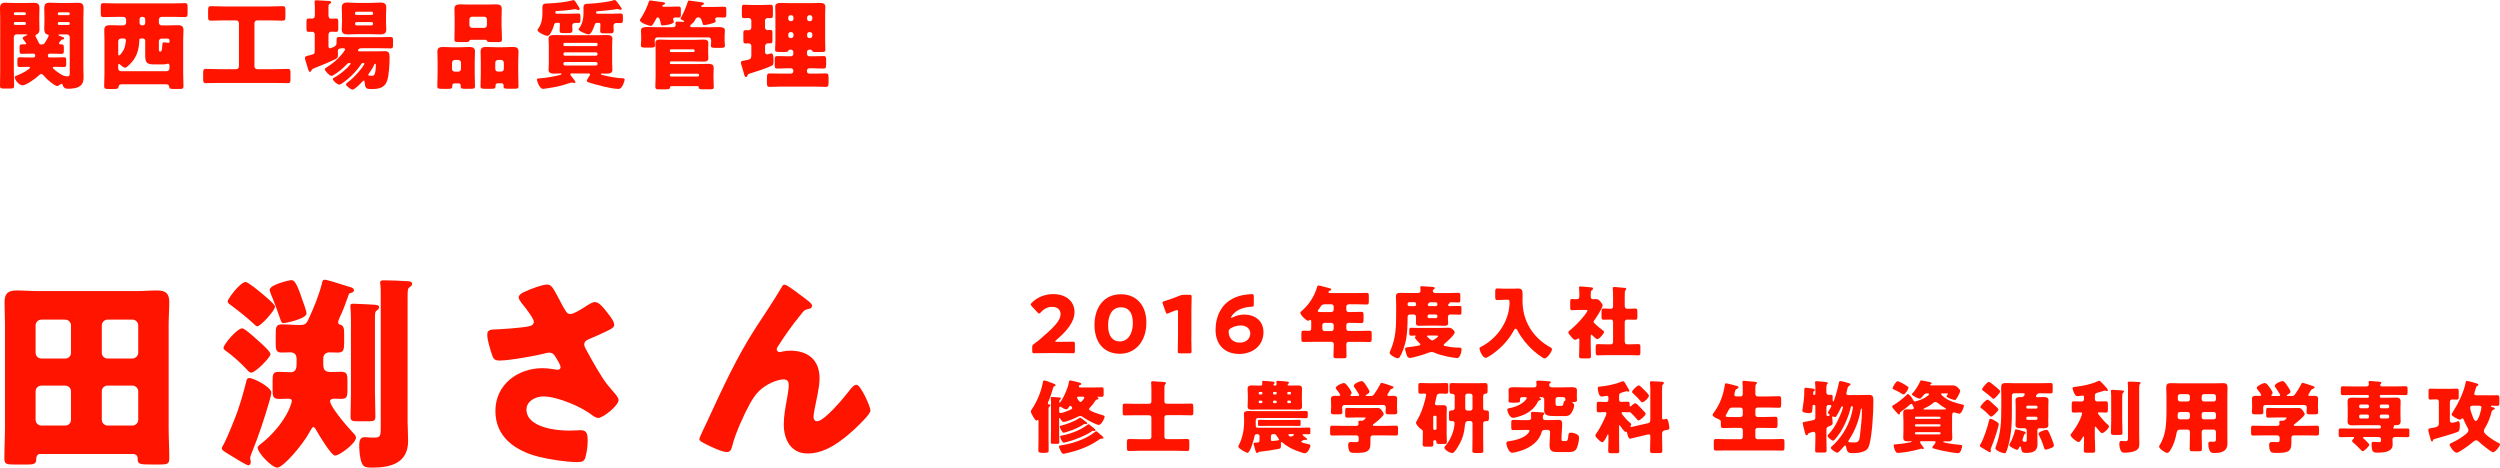 <?xml version="1.0" encoding="UTF-8"?>
<svg id="_レイヤー_2" data-name="レイヤー 2" xmlns="http://www.w3.org/2000/svg" viewBox="0 0 612.9 114.64">
  <defs>
    <style>
      .cls-1 {
        fill: #ff1400;
      }
    </style>
  </defs>
  <g id="_社員情報" data-name="社員情報">
    <g>
      <path class="cls-1" d="M9.89,111.29c-.81,0-1.01,.66-1.01,1.37,0,1.12-.71,1.22-2.18,1.22H3.4c-1.72,0-2.33-.1-2.33-1.42,0-2.54,.15-5.12,.15-7.66v-25.27c0-1.83-.1-3.65-.1-5.48,0-2.08,.86-2.84,2.89-2.84,1.72,0,3.5,.15,5.23,.15h24.15c1.73,0,3.4-.15,5.12-.15,2.08,0,2.99,.71,2.99,2.84,0,1.83-.15,3.65-.15,5.48v25.27c0,2.54,.15,5.07,.15,7.61,0,1.32-.51,1.47-2.23,1.47h-1.83c-3.4,0-3.7-.05-3.7-1.57,0-.61-.46-.96-1.01-1.01H9.89Zm7.51-31.51c0-.76-.61-1.42-1.42-1.42h-5.83c-.81,0-1.42,.66-1.42,1.42v6.7c0,.76,.61,1.42,1.42,1.42h5.83c.81,0,1.42-.61,1.42-1.42v-6.7Zm0,16.18c0-.81-.61-1.42-1.42-1.42h-5.83c-.81,0-1.42,.61-1.42,1.42v6.95c0,.76,.61,1.42,1.42,1.42h5.83c.81,0,1.42-.61,1.42-1.42v-6.95Zm7.56-9.49c0,.81,.61,1.42,1.42,1.42h6.09c.76,0,1.42-.66,1.42-1.42v-6.7c0-.76-.66-1.42-1.42-1.42h-6.09c-.76,0-1.42,.66-1.42,1.42v6.7Zm0,16.44c0,.76,.66,1.42,1.42,1.42h6.09c.76,0,1.42-.66,1.42-1.42v-6.95c0-.81-.66-1.42-1.42-1.42h-6.09c-.81,0-1.42,.56-1.42,1.42v6.95Z"/>
      <path class="cls-1" d="M66.51,96.22c0,.46-.25,1.42-.46,2.13-1.22,4.21-2.59,8.37-4.26,12.48-.1,.3-.46,1.12-.46,1.42s.15,.71,.15,1.07c0,.3-.2,.76-.56,.76-.51,0-3.4-1.83-4.06-2.23-.2-.15-.46-.25-.66-.41-.96-.61-1.83-1.01-1.83-1.57,0-.2,.56-1.07,.66-1.32,.76-1.47,2.59-5.99,3.2-7.71,.81-2.38,1.52-4.77,2.13-7.26,.1-.46,.2-.91,.81-.91,.91,0,5.33,2.18,5.33,3.55Zm-7.15-15.73c.56,0,2.44,1.67,3.45,2.59,2.23,1.93,3.5,3.25,3.5,3.75,0,.76-3.65,4.52-4.72,4.52-.46,0-.81-.46-1.07-.76-1.37-1.47-3.25-3.2-4.92-4.41-.3-.2-.81-.51-.81-.91,0-.81,3.35-4.77,4.57-4.77Zm.86-11.36c.61,0,3.45,2.38,4.06,2.89,.56,.46,3.15,2.59,3.15,3.15,0,.91-3.5,4.82-4.36,4.82-.25,0-.51-.25-.76-.51-1.78-1.62-3.65-3.15-5.58-4.57-.3-.2-.91-.61-.91-1.01,0-.66,3.1-4.77,4.41-4.77Zm20.6,17.25c-.96,0-1.57,.56-1.57,1.57v1.17c0,1.57,.35,2.08,1.98,2.08,.81,0,1.57-.05,2.38-.05,1.42,0,1.57,.61,1.57,2.13v2.38c0,1.57-.15,2.13-1.57,2.13-.56,0-1.07-.05-1.62-.05-.35,0-1.07,.1-1.07,.56,0,1.42,4.16,6.24,5.28,7.41,.61,.66,1.07,1.07,1.07,1.57,0,1.42-4.06,4.41-5.12,4.41-.96,0-4.11-5.28-4.62-6.24-.15-.25-.41-.76-.71-.76s-.76,.96-.91,1.22c-1.83,3.35-6.54,8.73-7.92,8.73s-4.82-3.65-4.82-4.87c0-.41,.56-.76,.86-1.01,2.69-2.08,5.38-5.23,6.8-8.32,.2-.46,.71-1.72,.71-2.18,0-.51-.61-.51-.96-.51-.71,0-1.42,.05-2.13,.05-1.47,0-1.62-.56-1.62-2.13v-2.38c0-1.52,.1-2.13,1.52-2.13,.96,0,1.93,.1,2.89,.1,1.27,0,1.47-.96,1.47-2.03v-1.12c0-1.17-.46-1.73-1.62-1.73-.66,0-1.32,.05-2.03,.05-1.37,0-1.47-.71-1.47-2.23v-1.83c0-2.18,0-2.84,1.62-2.84,1.42,0,2.84,.15,4.26,.15,1.32,0,1.67-.3,2.18-1.47,1.22-2.59,2.54-5.83,3.25-8.62,.1-.51,.15-1.01,.76-1.01,.56,0,4.82,1.37,5.73,1.67,.86,.2,1.37,.41,1.37,.91s-.41,.56-.81,.66c-.41,.1-.41,.2-.71,1.12-.51,1.52-1.27,3.45-1.93,4.82-.15,.36-.41,.91-.41,1.27,0,.41,.3,.51,.61,.61,.81,.3,.86,.86,.86,2.69v1.67c0,1.78-.15,2.44-1.57,2.44-.66,0-1.32-.05-1.98-.05Zm-6.9-13.44c.3,.81,1.22,3.25,1.22,3.91,0,1.37-5.38,2.38-5.58,2.38-.56,0-.66-.41-1.17-1.93-.3-.91-.76-2.18-1.47-3.96-.2-.46-.81-1.93-.81-2.28,0-1.27,4.82-2.38,5.28-2.38,.71,0,1.27,.51,2.54,4.26Zm18.01,23.49c0,1.93,.1,3.81,.1,5.73,0,1.01-.41,1.12-1.67,1.12h-2.64c-1.32,0-1.78-.1-1.78-1.07,0-1.93,.1-3.86,.1-5.78v-17.96c0-2.18-.15-2.94-.15-3.45s.35-.56,.76-.56c.81,0,4.21,.2,5.17,.25,.56,.05,1.12,.1,1.12,.61,0,.36-.3,.66-.61,.81-.36,.3-.41,.51-.41,1.98v18.32Zm8.02,7.66c0,1.32,.1,2.64,.1,4.01,0,5.33-4.11,6.54-8.68,6.54-1.62,0-2.28-.1-2.69-1.17-.46-1.07-.61-3.04-.61-4.21,0-.91,.1-2.08,1.27-2.08,.25,0,.46,0,.81,.05,.46,.05,1.17,.05,1.62,.05,1.57,0,1.57-.46,1.57-2.79v-31.66c0-1.17,0-2.54-.1-3.09-.05-.25-.05-.3-.05-.41,0-.56,.51-.61,.91-.61,1.83,0,3.65,.1,5.43,.2,.46,0,1.52,0,1.52,.66,0,.41-.36,.61-.66,.86-.41,.3-.46,.66-.46,2.23v31.41Z"/>
      <path class="cls-1" d="M138.2,75.42c.56,1.01,.86,1.57,1.67,1.57,.56,0,2.18-.86,3.25-1.57,1.12-.76,2.13-1.37,2.69-1.37,1.07,0,2.08,1.32,2.99,2.49,.91,1.17,1.78,2.23,1.78,3.15,0,.66-1.12,1.17-2.33,1.73-1.17,.56-2.33,1.07-3.5,1.57-.76,.3-1.52,.56-1.52,1.52,0,.41,.36,1.01,.81,1.83,1.37,2.49,3.3,5.99,4.87,7.97,1.27,1.62,2.74,2.94,2.74,3.75,0,1.42-3.86,4.41-4.97,4.41-.3,0-.96-.25-1.42-.61-2.38-1.98-8.52-4.67-12.08-4.67-1.83,0-4.11,1.12-4.11,3.2,0,4.41,7.26,5.18,10.45,5.18,1.01,0,2.03-.1,2.94-.1,1.52,0,1.62,1.27,1.62,2.49,0,1.37-.2,2.84-.56,4.16-.25,.91-.71,1.17-1.98,1.17-2.69,0-6.85-.66-9.49-1.32-5.63-1.42-10.6-4.77-10.6-11.21s5.43-10.5,11.57-10.5c1.62,0,3.5,.41,3.6,.41,.41,0,.81-.2,.81-.66,0-.51-.76-1.73-1.07-2.23-.51-.86-.81-1.32-1.73-1.32-.2,0-.46,.05-.71,.1-2.44,.66-9.03,1.83-11.41,1.83-1.37,0-1.57-.46-1.98-1.67-.35-1.12-1.07-3.35-1.07-4.57,0-.66,.05-1.32,1.57-1.37,1.93-.05,6.85-.41,8.52-.76,.76-.15,1.32-.41,1.32-1.17,0-.61-1.17-2.18-1.88-3.15-.56-.76-1.83-2.08-1.83-2.79,0-.51,.56-.96,1.12-1.22,2.18-1.07,4.87-1.93,5.84-1.93,1.07,0,1.47,.81,2.99,3.65,.3,.61,.66,1.27,1.07,2.03Z"/>
      <path class="cls-1" d="M173.46,103.12c3.6-7.76,7.15-15.58,11.82-22.78,2.13-3.3,4.41-6.6,6.39-10,.15-.3,.3-.56,.71-.56,.56,0,3.86,2.54,4.52,3.04l.66,.51c.96,.71,1.52,1.17,1.52,1.62s-.3,.66-.71,.76c-1.32,.25-1.32,.51-2.33,1.78-1.93,2.33-3.65,4.82-5.28,7.36-.15,.25-.35,.56-.35,.81,0,.3,.35,.66,.66,.66,.25,0,.61-.1,.81-.15,.61-.15,1.27-.2,1.83-.2,4.41,0,7.21,2.28,7.21,6.8,0,2.23-.81,5.33-1.22,7.56-.1,.51-.25,1.32-.25,1.93,0,.51,.25,1.01,.86,1.01,1.78,0,6.54-5.73,7.71-7.26,.86-1.12,1.32-1.67,1.98-1.67,1.01,0,3.4,5.38,3.4,6.29,0,.96-3.35,4.06-4.16,4.82-3.09,2.79-6.9,5.73-11.26,5.73-4.11,0-5.83-3.45-5.83-7.1,0-1.98,.36-3.96,.71-5.89,.2-1.07,.51-2.89,.51-3.75s-.3-1.42-1.22-1.42c-1.27,0-2.74,.61-3.86,1.22-2.13,1.22-3.2,2.54-4.41,4.67-1.47,2.64-3.65,7.46-4.36,10.4-.2,.76-.41,1.52-1.32,1.52-1.17,0-4.21-1.42-5.33-2.03-.86-.46-1.42-.71-1.42-1.17,0-.35,1.72-3.91,2.03-4.52Z"/>
    </g>
    <g>
      <path class="cls-1" d="M8.25,14.08c.21,0,.38-.17,.38-.38v-.14c0-.22-.17-.41-.38-.41h-.79c-.69,0-1.41,.05-2.13,.05-.48,0-.53-.24-.53-.77v-.84c0-.48,.05-.72,.53-.72h.81c.19,0,.29-.07,.29-.17,0-.14-.55-.81-.69-.98-.1-.12-.19-.24-.19-.36,0-.31,.65-.55,.88-.65,.07-.02,.26-.1,.26-.17,0-.1-.09-.12-.5-.12h-2.13c-.36,0-.67,.29-.67,.67v8.25c0,1.24,.07,2.46,.07,3.68,0,.65-.26,.69-1.1,.69H1c-.76,0-1-.05-1-.69,0-1.22,.05-2.44,.05-3.68V4.57c0-.86-.05-1.7-.05-2.56C0,1.08,.36,.67,1.29,.67c.79,0,1.55,.07,2.32,.07h2.44c.77,0,1.53-.05,2.3-.05s1.32,.17,1.32,1.32c0,.81-.05,1.63-.05,2.46v.24c0,.81,.05,1.63,.05,2.46,0,.57-.12,1.05-.72,1.27-.14,.05-.26,.19-.26,.36,0,.12,.1,.26,.19,.43,.14,.24,.48,.91,.62,1.22,.12,.26,.19,.45,.57,.45h.21c.43,0,.57-.19,.79-.53,.19-.29,.86-1.36,.86-1.65,0-.24-.19-.26-.36-.29-.57-.1-.72-.81-.72-1.27,0-.84,.05-1.65,.05-2.46v-.24c0-.84-.05-1.65-.05-2.46,0-.96,.36-1.34,1.29-1.34,.76,0,1.55,.07,2.32,.07h2.42c.76,0,1.53-.05,2.29-.05,.81,0,1.32,.22,1.32,1.32,0,.86-.05,1.7-.05,2.56v12.15c0,.67,.05,1.32,.05,1.98,0,.86-.05,1.7-.74,2.3-.72,.65-2.08,.77-3.01,.77-.65,0-1.12-.12-1.36-.91-.05-.19-.1-.31-.26-.31-.1,0-.24,.1-.41,.22-.22,.14-.48,.33-.72,.33-.33,0-1.34-.74-1.63-.98-.55-.43-1.15-1-1.6-1.53-.17-.22-.36-.43-.65-.43-.26,0-.5,.24-.69,.43-.62,.62-3.04,2.34-3.87,2.34-.98,0-1.94-1.43-1.94-1.98,0-.26,.36-.38,.65-.48,1-.33,3.11-1.53,3.11-1.89,0-.17-.24-.19-.36-.19-.74,0-1.48,.05-2.22,.05-.48,0-.53-.22-.53-.77v-.88c0-.53,.05-.74,.53-.74,.79,0,1.58,.05,2.34,.05h1.12ZM6.34,3.32c0-.17-.14-.31-.31-.31H3.71c-.17,0-.31,.14-.31,.31v.07c0,.19,.14,.31,.31,.31h2.32c.19,0,.31-.12,.31-.31v-.07Zm0,2.37c0-.17-.12-.29-.31-.29H3.71c-.17,0-.31,.12-.31,.29v.14c0,.17,.14,.29,.31,.29h2.32c.17,0,.31-.12,.31-.29v-.14Zm8.13,4.93c0,.22,.24,.26,.41,.26h.24c.48,0,.53,.24,.53,.79v.77c0,.55-.05,.77-.53,.77-.72,0-1.41-.05-2.13-.05h-.84c-.21,0-.41,.22-.41,.38v.19c0,.22,.19,.36,.38,.36h1.22c.79,0,1.55-.05,2.34-.05,.53,0,.55,.24,.55,.86v.74c0,.53-.05,.79-.5,.79-.74,0-1.46-.05-2.2-.05-.36,0-.6,.02-.6,.22,0,.26,1.43,1.27,1.7,1.43,.67,.43,1.12,.69,1.94,.69,.48,0,.53-.36,.53-.84V9.11c0-.38-.29-.67-.67-.67h-1.77c-.1,0-.33,.02-.33,.17,0,.1,.14,.17,.48,.26,.67,.22,.91,.29,.91,.5,0,.29-.17,.29-.36,.31-.24,.02-.26,.05-.41,.22-.36,.41-.48,.53-.48,.72Zm2.63-7.29c0-.17-.12-.31-.31-.31h-2.32c-.17,0-.29,.14-.29,.31v.07c0,.19,.12,.31,.29,.31h2.32c.19,0,.31-.12,.31-.31v-.07Zm0,2.37c0-.17-.12-.29-.31-.29h-2.32c-.17,0-.29,.12-.29,.29v.14c0,.17,.12,.29,.29,.29h2.32c.19,0,.31-.12,.31-.29v-.14Z"/>
      <path class="cls-1" d="M39.62,4.14c-.36,0-.67,.29-.67,.67v.74c0,.38,.31,.67,.67,.67h1.63c.74,0,1.51-.05,2.25-.05,.79,0,1.48,.1,1.48,1.22,0,.74-.07,1.51-.07,2.27v8.42c0,1.03,.07,2.06,.07,3.08,0,.6-.21,.65-1.1,.65h-1.03c-1.12,0-1.31-.05-1.36-.53-.05-.43-.34-.62-.74-.62h-10.93c-.55,0-.72,.24-.79,.74-.05,.36-.41,.41-1.03,.41h-1.41c-.81,0-1.05-.07-1.05-.65,0-1.03,.07-2.06,.07-3.08V9.66c0-.77-.05-1.53-.05-2.27,0-1,.53-1.22,1.43-1.22,.77,0,1.53,.05,2.3,.05h.96c.38,0,.67-.29,.67-.67v-.74c0-.38-.29-.67-.67-.67h-1.79c-1.05,0-2.08,.05-3.13,.05-.55,0-.62-.24-.62-.93V1.77c0-.72,.05-1,.6-1,1.05,0,2.1,.07,3.16,.07h13.77c1.05,0,2.08-.07,3.13-.07,.57,0,.62,.29,.62,1v1.36c0,.79-.05,1.05-.65,1.05-1.03,0-2.08-.05-3.11-.05h-2.61Zm-5.09,5.31c-.24,0-.34,.1-.36,.33-.05,1.67-.41,3.47-1.39,4.85-.26,.41-1.65,1.98-2.08,1.98-.38,0-1-.53-1.27-.79-.07-.07-.14-.14-.24-.14-.19,0-.22,.17-.22,.36v.74c0,.36,.31,.67,.67,.67h11.24c.36,0,.67-.31,.67-.67v-.65c0-.24-.07-.53-.38-.53-.07,0-.6,.19-1.29,.19h-2.03c-1.75,0-2.25-.33-2.25-2.13v-3.66c0-.33-.24-.55-.57-.57h-.5Zm-4.88,0c-.36,0-.67,.29-.67,.67v3.04c0,.19,0,.43,.22,.43,.19,0,.53-.45,.62-.6,.74-.96,.91-1.75,1.03-2.92,0-.05,.02-.14,.02-.19,0-.24-.17-.43-.46-.43h-.76Zm5.14-5.31c-.31,0-.57,.24-.57,.57v.93c0,.33,.26,.57,.57,.57h.24c.34,0,.57-.24,.57-.57v-.93c0-.34-.24-.55-.57-.57h-.24Zm4.83,5.31c-.36,0-.67,.29-.67,.67v2.01c0,.24,0,.53,.31,.53,.43,0,.43-.38,.55-1.79,.05-.45,.14-.48,.41-.48,.34,0,.72,.05,1.03,.12h.05c.1,0,.26-.07,.26-.31v-.29c0-.26-.21-.45-.45-.45h-1.48Z"/>
      <path class="cls-1" d="M63.05,5c-.41,0-.67,.29-.67,.67v10.62c0,.36,.29,.67,.67,.67h4.26c1.08,0,2.15-.07,3.23-.07,.62,0,.67,.26,.67,1.05v1.39c0,.79-.05,1.05-.65,1.05-1.1,0-2.18-.05-3.25-.05h-13.58c-1.1,0-2.18,.05-3.25,.05-.62,0-.67-.29-.67-1.05v-1.36c0-.79,.05-1.08,.69-1.08,1.08,0,2.15,.07,3.23,.07h4.18c.36,0,.67-.31,.67-.67V5.67c0-.36-.31-.67-.67-.67h-3.18c-.98,0-1.98,.07-2.99,.07-.65,0-.72-.26-.72-1.03v-1.43c0-.81,.05-1.1,.72-1.1,1,0,2.01,.07,2.99,.07h11.53c.98,0,1.98-.07,2.99-.07,.65,0,.72,.24,.72,1v1.46c0,.84-.05,1.1-.72,1.1-1,0-2.01-.07-2.99-.07h-3.2Z"/>
      <path class="cls-1" d="M77.18,8.58c0-.62-.36-.79-.62-.79-.31,0-.62,.02-.93,.02-.45,0-.5-.26-.5-.88v-1.46c0-.67,.05-.93,.53-.93,.26,0,.6,.02,.86,.02,.36,0,.67-.22,.67-.72V1.6c0-.31-.07-.88-.07-1.2,0-.29,.19-.33,.45-.33,.33,0,2.73,.14,3.11,.17,.24,.02,.5,.07,.5,.33,0,.19-.19,.26-.41,.43-.21,.14-.24,.29-.24,.53V3.85c0,.55,.34,.74,.65,.74,.41,0,.81-.05,1.22-.05,.48,0,.53,.24,.53,1v1.27c0,.77-.05,1-.53,1-.41,0-.79-.05-1.2-.05-.33,0-.67,.24-.67,.81v2.56c0,.41,.05,.72,.38,.72,.12,0,.65-.24,.79-.29,.45-.19,.81-.45,.81-.98v-.6c0-.65,.05-.91,.55-.91,.88,0,1.77,.05,2.68,.05h7.41c.88,0,1.77-.05,2.65-.05,.5,0,.55,.22,.55,.91v1.12c0,.55-.1,.77-.55,.77-.88,0-1.77-.05-2.65-.05h-4.54c-.76,0-.84,.48-.84,.55,0,.19,.24,.22,.38,.22h3.99c.72,0,1.43-.05,2.15-.05,1.15,0,1.22,.57,1.22,1.55,0,1.43-.14,4.4-.6,5.71-.62,1.77-2.1,2.03-3.78,2.03-1.44,0-1.58-.14-1.75-1.79-.02-.22-.07-.29-.19-.29-.1,0-.21,.12-.29,.19-.36,.41-1.96,2.03-2.44,2.03s-1.63-.91-1.63-1.29c0-.22,.29-.41,.45-.53,1.53-1.05,4.04-4.04,4.04-4.54,0-.12-.1-.17-.19-.17h-.14c-.26,0-.38,.17-.5,.36-.45,.72-1.05,1.43-1.63,2.06-.96,1.03-2.49,2.34-3.28,2.75-.17,.1-.31,.12-.43,.12-.5,0-1.55-.96-1.55-1.36,0-.17,.21-.26,.34-.34,2.01-1.12,4.02-3.11,4.02-3.47,0-.12-.17-.12-.26-.12-.29,0-.46,.07-.65,.29-.93,.98-1.99,1.91-3.18,2.61-.17,.1-.38,.26-.6,.26-.5,0-1.63-1.2-1.63-1.63,0-.22,.21-.31,.41-.43,1.48-.96,2.56-1.82,3.71-3.18,.17-.19,.84-1.03,.84-1.24s-.24-.29-.43-.29c-.77,0-1.34,.05-1.34,.67,0,.19,.02,.65,.02,.96,0,.48-.05,.74-.5,.98-1.36,.69-3.97,1.77-5.43,2.32-.38,.17-.43,.24-.57,.5-.1,.17-.17,.36-.36,.36-.14,0-.26-.12-.36-.38-.14-.38-.34-1.1-.62-2.01-.1-.29-.24-.72-.24-1,0-.48,.38-.5,1.03-.65,1.24-.31,1.36-.38,1.36-1.1v-3.92ZM90.81,.72c.81,0,1.63-.1,2.46-.1,.91,0,1.43,.26,1.43,1.27,0,.55-.07,1.1-.07,1.77v1.77c0,.65,.07,1.22,.07,1.77,0,.98-.53,1.24-1.41,1.24-.84,0-1.67-.07-2.49-.07h-3.13c-.81,0-1.63,.07-2.46,.07-.91,0-1.43-.24-1.43-1.24,0-.55,.07-1.12,.07-1.77v-1.77c0-.67-.07-1.22-.07-1.77,0-.98,.5-1.27,1.41-1.27,.84,0,1.67,.1,2.49,.1h3.13Zm.34,2.94c.17,0,.31-.12,.31-.29v-.19c0-.17-.14-.31-.31-.31h-3.8c-.17,0-.31,.14-.31,.31v.19c0,.17,.14,.29,.31,.29h3.8Zm-3.73,1.75c-.21,0-.38,.17-.38,.38v.05c0,.22,.17,.38,.38,.38h3.66c.21,0,.38-.17,.38-.38v-.05c0-.22-.14-.38-.38-.38h-3.66Zm4.35,10.4c-.26,.62-.98,1.79-1.39,2.32-.05,.07-.1,.12-.1,.19,0,.22,.19,.22,.43,.24,.12,.02,.34,.02,.45,.02,.34,0,.53-.05,.69-.45,.14-.33,.29-.98,.29-2.2,0-.12,0-.31-.17-.31-.12,0-.17,.1-.21,.19Z"/>
      <path class="cls-1" d="M111.37,20.44c-.26,0-.48,.22-.48,.48v.19c0,.57-.21,.67-.93,.67h-1.46c-1,0-1.29-.05-1.29-.6,0-.98,.07-1.94,.07-2.92v-3.28c0-.81-.05-1.58-.05-2.34,0-.93,.55-1.12,1.36-1.12s1.65,.07,2.46,.07h1.55c.81,0,1.63-.07,2.44-.07s1.41,.17,1.41,1.12c0,.79-.07,1.55-.07,2.34v3.28c0,.98,.07,1.94,.07,2.89,0,.57-.26,.62-1.17,.62h-1.31c-.79,0-1.03-.07-1.03-.62v-.26c0-.24-.19-.43-.45-.45h-1.12Zm-.55-3.54c0,.41,.31,.67,.67,.67h.86c.36,0,.67-.31,.67-.67v-1.53c0-.36-.31-.67-.67-.67h-.86c-.36,0-.67,.31-.67,.67v1.53Zm12.17-10.07c0,.96,.07,1.91,.07,2.89,0,.55-.26,.6-1.08,.6h-1.41c-.88,0-1.08-.02-1.2-.33-.02-.12-.07-.24-.53-.24h-3.23c-.45,0-.48,.12-.53,.24-.12,.31-.31,.33-1.2,.33h-1.39c-.79,0-1.08-.05-1.08-.6,0-.91,.05-1.91,.05-2.89v-2.32c0-.79-.05-1.58-.05-2.34,0-.93,.57-1.1,1.39-1.1s1.67,.05,2.49,.05h3.85c.81,0,1.65-.05,2.46-.05s1.41,.14,1.41,1.1c0,.79-.05,1.55-.05,2.34v2.32Zm-7.91-.67c0,.38,.31,.67,.67,.67h2.96c.38,0,.67-.29,.67-.67v-1.39c0-.38-.29-.67-.67-.67h-2.96c-.36,0-.67,.26-.67,.67v1.39Zm6.89,14.27c-.26,0-.48,.22-.48,.45v.24c0,.57-.24,.65-1.03,.65h-1.39c-.98,0-1.27-.05-1.27-.6,0-.98,.07-1.94,.07-2.92v-3.28c0-.81-.05-1.58-.05-2.34,0-.93,.55-1.12,1.36-1.12s1.65,.07,2.46,.07h1.63c.81,0,1.63-.07,2.44-.07s1.41,.17,1.41,1.12c0,.79-.07,1.55-.07,2.34v3.28c0,.98,.07,1.94,.07,2.89,0,.57-.26,.62-1.12,.62h-1.31c-.93,0-1.24-.05-1.24-.57,0-.1,.02-.19,.02-.29,0-.22-.17-.48-.48-.48h-1.03Zm-.55-3.54c0,.38,.31,.67,.67,.67h.76c.38,0,.67-.31,.67-.67v-1.53c0-.36-.29-.67-.67-.67h-.76c-.36,0-.67,.31-.67,.67v1.53Z"/>
      <path class="cls-1" d="M140.4,17.98c-.36,0-.57,.02-.57,.26,0,.22,.34,.57,.57,.86,.14,.19,.67,.84,.67,1.05,0,.12-.12,.19-.26,.19s-.36-.05-.5-.07c-.07-.02-.14-.02-.21-.02-.12,0-.29,.05-.41,.1-2.37,.79-3.28,.96-5.74,1.34-.19,.02-.65,.1-.84,.1-.81,0-1.48-1.89-1.48-2.25,0-.29,.14-.29,.74-.33,1.39-.12,3.18-.38,4.52-.74,.65-.17,.77-.17,.77-.33,0-.1-.1-.14-.17-.14-.48,0-.93,.05-1.41,.05-.67,0-1.6,0-1.6-.91,0-.36,.07-.98,.07-1.65v-4.35c0-.69-.07-1.29-.07-1.67,0-.86,.88-.88,1.53-.88,.86,0,1.75,.05,2.63,.05h7.36c.86,0,1.75-.05,2.63-.05,.65,0,1.51,.02,1.51,.88,0,.48-.07,1.03-.07,1.67v4.35c0,.67,.07,1.29,.07,1.65,0,.91-.93,.91-1.6,.91-.31,0-.65-.02-.98-.02-.1,0-.26,0-.26,.14s.31,.19,.48,.24c1.17,.31,3.51,.77,4.69,.77,.26,0,.67,0,.67,.36,0,.14-.48,2.27-1.51,2.27-.86,0-2.8-.38-3.68-.6-.77-.19-3.09-.79-3.75-1.05-.14-.07-.34-.17-.34-.33,0-.19,.22-.53,.36-.77,.05-.07,.1-.14,.12-.19,.1-.14,.31-.43,.31-.6,0-.24-.21-.26-.48-.26h-3.75Zm-7.41-16.24c0-.91,.53-.86,1.67-.91,1.63-.07,4.06-.29,5.64-.74,.07-.02,.17-.07,.22-.07,.33,0,.55,.33,.86,.86,.17,.26,.34,.5,.57,.91,.07,.12,.17,.26,.17,.38s-.14,.29-.36,.29c-.12,0-.24-.07-.36-.12-.1-.02-.29-.1-.38-.1-.02,0-1.98,.36-4.26,.45-.48,.02-.62,.05-.62,.31,0,.17,.05,.36,.26,.36h3.56c.67,0,1.53-.05,1.86-.05,.43,0,.48,.29,.48,.81v.72c0,.43-.02,.79-.45,.79-.29,0-.55-.02-.84-.02-.41,0-.72,.26-.72,.67s.05,.79,.05,1.17c0,.57-.26,.65-1.12,.65h-1.15c-.6,0-.86-.02-.86-.6,0-.45,.05-.88,.05-1.34v-.29c0-.17-.12-.29-.29-.29h-.5c-.55,0-.6,.36-.67,.65-.14,.55-.43,1.2-.69,1.67-.33,.62-.48,.88-.93,.88-.62,0-2.41-.93-2.41-1.41,0-.07,.05-.17,.09-.22,.84-1.03,1.12-2.51,1.12-3.8V1.75Zm13.2,9.56c.17,0,.31-.14,.31-.31v-.17c0-.17-.14-.31-.31-.31h-7.77c-.17,0-.29,.14-.29,.31v.17c0,.19,.12,.29,.29,.31h7.77Zm-7.68,1.53c-.21,0-.38,.17-.38,.38v.07c0,.22,.17,.38,.38,.38h7.6c.22,0,.38-.17,.38-.38v-.07c0-.22-.14-.36-.38-.38h-7.6Zm0,2.37c-.21,0-.38,.17-.38,.38v.1c0,.19,.17,.38,.38,.38h7.6c.22,0,.38-.19,.38-.38v-.1c0-.22-.14-.36-.38-.38h-7.6Zm7.91-9.61c-.45,0-.55,.24-.65,.57-.17,.53-.81,2.27-1.43,2.27s-2.51-.84-2.51-1.27c0-.1,.07-.17,.17-.26,.79-1.05,1.05-2.34,1.05-3.63V1.77c0-.84,.5-.84,1.65-.88,1.24-.05,4.61-.41,5.67-.81,.12-.05,.19-.07,.31-.07,.29,0,.45,.29,.76,.69,.17,.22,1,1.32,1,1.48,0,.14-.19,.22-.31,.22s-.31-.07-.41-.12c-.12-.05-.21-.07-.31-.07-.07,0-.14,0-.22,.02-.84,.19-3.59,.45-4.57,.53-.29,.02-.48,.02-.48,.22,0,.17,.02,.38,.26,.38h3.87c.67,0,1.32-.05,1.96-.05,.43,0,.48,.31,.48,.81v.79c0,.41-.05,.74-.45,.74-.21,0-.81-.02-1.17-.02-.41,0-.69,.29-.69,.69s.05,.79,.05,1.2c0,.62-.38,.65-.91,.65h-1.63c-.62,0-.77-.17-.77-.57,0-.48,.05-.93,.05-1.39v-.31c0-.17-.12-.26-.26-.29h-.53Z"/>
      <path class="cls-1" d="M164.29,1.65c.67,0,1.36-.05,2.03-.05,.55,0,.6,.19,.6,.79v1.17c0,.57-.05,.74-.6,.74-.26,0-.5-.02-.77-.02-.29,0-.53,.12-.53,.45,0,.1,.02,.17,.07,.26,.02,.1,.1,.26,.1,.38,0,.6-2.32,.86-2.8,.86-.33,0-.33-.17-.41-.55-.07-.36-.24-1.43-.72-1.43-.22,0-.34,.22-.41,.38-.17,.33-.65,1.17-.86,1.46-.12,.17-.21,.26-.43,.26-.41,0-2.68-.74-2.68-1.39,0-.14,.17-.38,.33-.62,.67-1,1.48-2.75,1.89-3.99,.05-.17,.12-.24,.31-.24,.14,0,1.82,.26,2.13,.29,1.12,.12,1.51,.17,1.51,.43,0,.19-.21,.29-.36,.33-.12,.05-.33,.14-.33,.31,0,.12,.14,.17,.24,.17h1.67Zm9.25,5.04c.88,0,1.77-.05,2.65-.05,.55,0,1.53,.02,1.53,.79,0,.17-.07,.79-.07,1.46v1.12c0,.43,.07,.91,.07,1.17,0,.5-.34,.55-1,.55h-1.41c-.67,0-1.03-.05-1.03-.53,0-.26,.07-.69,.07-1.08,0-.5-.12-.96-.67-.96h-12.48c-.5,0-.69,.33-.69,.79,0,.22,.02,.45,.02,.67,0,.14,.05,.36,.05,.5,0,.5-.36,.55-1.05,.55h-1.36c-.69,0-1.05-.05-1.05-.55,0-.24,.07-.81,.07-1.2v-1.05c0-.67-.05-1.29-.05-1.46,0-.77,.96-.79,1.51-.79,.88,0,1.77,.05,2.65,.05h3.8c.29,0,.55-.24,.55-.53,0-.05-.02-.31-.05-.36v-.19c0-.29,.31-.29,.53-.29,.38,0,.86,.02,1.22,.07h.07c.1,0,.31-.02,.31-.12s-.14-.19-.21-.22c-.19-.07-.67-.26-.67-.53,0-.07,.19-.36,.24-.45,.5-.84,1.24-2.68,1.53-3.63,.05-.17,.1-.29,.29-.29,.02,0,2.87,.41,3.32,.45,.17,.02,.33,.14,.33,.34,0,.22-.26,.29-.43,.36-.1,.05-.24,.1-.24,.24s.19,.17,.29,.17h3.25c.67,0,1.34-.05,2.01-.05,.57,0,.62,.17,.62,.79v1.03c0,.62-.05,.84-.6,.84-.48,0-.96-.05-1.43-.05-.29,0-.69,.02-.69,.41,0,.22,.14,.43,.14,.57,0,.43-2.46,.91-2.82,.91-.19,0-.31-.05-.36-.24-.29-1-.43-1.65-1.1-1.65-.48,0-.65,.33-.81,.69-.21,.43-.57,.77-1,1.1-.1,.07-.19,.19-.19,.31,0,.24,.21,.31,.41,.31h3.95Zm-8.94,14.42c-.21,0-.29,.14-.31,.31-.1,.43-.22,.48-1.36,.48h-1.55c-.5,0-.72-.12-.72-.67,0-.6,.07-1.51,.07-2.37v-6.55c0-.72-.07-1.32-.07-1.72,0-.77,.55-.88,1.17-.88,.84,0,1.67,.07,2.51,.07h5.64c.84,0,1.65-.07,2.46-.07,.65,0,1.22,.1,1.22,.88,0,.45-.05,.91-.05,1.43v.77c0,.53,.05,.98,.05,1.46,0,.74-.53,.86-1.15,.86-.84,0-1.7-.05-2.53-.05h-5.5c-.14,0-.26,.12-.26,.26v.12c0,.14,.12,.26,.26,.26h6.67c.81,0,1.65-.05,2.46-.05,.72,0,1.36,.12,1.36,1,0,.53-.05,1.08-.05,1.65v.69c0,.79,.07,1.63,.07,2.37,0,.43-.22,.53-.74,.53h-2.03c-.77,0-.91-.12-.91-.45,0-.17-.07-.33-.29-.33h-6.43Zm-.38-8.63c0,.17,.12,.29,.26,.29h5.55c.14,0,.26-.12,.26-.29v-.12c0-.14-.12-.26-.26-.26h-5.55c-.14,0-.24,.1-.26,.26v.12Zm6.86,6.29c.17,0,.31-.14,.31-.31v-.07c0-.17-.14-.31-.31-.31h-6.55c-.17,0-.31,.14-.31,.31v.07c0,.17,.14,.29,.31,.31h6.55Z"/>
      <path class="cls-1" d="M187.55,12.53c0,.33,.07,.79,.48,.79,.24,0,.53-.1,.74-.17,.1-.02,.21-.05,.31-.05,.36,0,.55,.26,.55,1.67,0,1.03-.05,1.17-.53,1.39-1.32,.62-3.68,1.39-5.12,1.82-.53,.17-.62,.19-.74,.55-.07,.17-.17,.36-.38,.36-.24,0-.36-.36-.62-1.34-.1-.33-.21-.79-.36-1.24-.1-.26-.24-.72-.24-.98,0-.22,.1-.33,.53-.43,.22-.05,.62-.12,1-.19,.74-.14,1.03-.34,1.03-1.12v-2.3c0-.43-.29-.65-.69-.65-.24,0-.5,.02-.74,.02-.48,0-.53-.26-.53-.79v-1.55c0-.69,.05-.93,.5-.93,.29,0,.67,.02,.86,.02,.34,0,.6-.33,.6-.65v-1.7c0-.36-.31-.65-.67-.65s-.74,.05-1.1,.05c-.5,0-.55-.24-.55-.79v-1.55c0-.72,.05-.96,.53-.96s1.39,.07,2.2,.07h2.13c.81,0,1.72-.07,2.18-.07,.53,0,.57,.26,.57,1.05v1.24c0,.79-.05,1-.57,1-.24,0-.5-.02-.74-.02-.38,0-.62,.26-.62,.62v1.72c0,.36,.26,.62,.62,.62,.14,0,.36-.05,.48-.05,.67,0,.72,.1,.72,1.03v1.29c0,.77-.05,.98-.57,.98-.19,0-.36-.02-.53-.02-.41,0-.67,.29-.72,.69v1.2Zm6.05-.36c-.1,0-.29,.05-.31,.24-.05,.29-.46,.33-.96,.33h-1.15c-.86,0-1.15-.05-1.15-.53,0-.5,.07-1.46,.07-2.22V3.35c0-.55-.05-1.12-.05-1.67,0-.91,.74-.96,1.46-.96s1.41,.05,2.1,.05h5.14c.72,0,1.41-.05,2.13-.05s1.46,.05,1.46,.96c0,.55-.05,1.1-.05,1.67v6.65c0,.77,.05,1.79,.05,2.22,0,.48-.24,.53-1.03,.53h-1.34c-.69,0-.76-.05-.91-.38-.05-.12-.17-.19-.29-.19h-.36c-.31,0-.57,.26-.57,.57v.48c0,.31,.26,.57,.57,.57h.93c.84,0,1.67-.05,2.53-.05,.65,0,.67,.29,.67,1.1v.91c0,.74-.05,1.05-.65,1.05-.86,0-1.7-.07-2.56-.07h-.93c-.31,0-.57,.26-.57,.57v.17c0,.34,.26,.57,.57,.57h1.36c.91,0,1.79-.05,2.7-.05,.62,0,.67,.33,.67,1.12v1.1c0,.77-.05,1.08-.69,1.08-.88,0-1.79-.07-2.68-.07h-8.37c-.88,0-1.79,.07-2.68,.07-.65,0-.69-.29-.69-1.08v-1.12c0-.79,.05-1.1,.67-1.1,.91,0,1.79,.05,2.7,.05h2.53c.31,0,.57-.24,.57-.57v-.17c0-.31-.26-.57-.57-.57h-.79c-.86,0-1.72,.07-2.58,.07-.57,0-.62-.26-.62-.93v-1.1c0-.77,.05-1.03,.67-1.03,.84,0,1.67,.05,2.53,.05h.79c.31,0,.57-.26,.57-.57v-.48c0-.33-.24-.57-.57-.57h-.36Zm.36-6.98c.34,0,.57-.24,.57-.57v-.33c0-.33-.26-.57-.57-.57h-.14c-.31,0-.57,.24-.57,.57v.33c0,.31,.26,.57,.57,.57h.14Zm-.14,2.68c-.31,0-.57,.26-.57,.57v.33c0,.33,.26,.57,.57,.57h.14c.31,0,.57-.24,.57-.57v-.33c0-.33-.24-.57-.57-.57h-.14Zm4.76-2.68c.33,0,.57-.26,.57-.57v-.33c0-.33-.24-.57-.57-.57h-.14c-.31,0-.57,.24-.57,.57v.33c0,.33,.24,.57,.57,.57h.14Zm-.14,2.68c-.34,0-.57,.24-.57,.57v.33c0,.33,.26,.57,.57,.57h.14c.33,0,.57-.24,.57-.57v-.33c0-.31-.24-.57-.57-.57h-.14Z"/>
    </g>
    <g>
      <path class="cls-1" d="M259.78,83.81c1.01,0,3.12-.04,3.25-.04,.41,0,.49,.12,.49,.56v1.71c0,.45-.08,.56-.49,.56-.14,0-2.24-.04-3.25-.04h-2.78c-1.03,0-3.31,.04-3.45,.04-.41,0-.49-.12-.49-.56v-.84c0-.51,.06-.64,.49-.91,.39-.27,.7-.51,1.07-.82,3.72-3.15,5.39-4.85,5.39-6.44,0-1.07-.7-1.81-2.1-1.81-1.11,0-2.12,.62-2.76,1.36-.18,.19-.27,.29-.39,.29s-.21-.1-.39-.27l-1.44-1.54c-.16-.18-.23-.29-.23-.43,0-.12,.08-.23,.25-.41,1.25-1.27,3.15-2.12,5.22-2.12,3.35,0,5.26,1.91,5.26,4.4s-2.01,4.75-4.54,6.93c-.16,.14-.21,.21-.21,.27s.12,.1,.35,.1h.76Z"/>
      <path class="cls-1" d="M281.04,79.1c0,4.83-2.88,7.63-6.5,7.63s-6.21-2.45-6.21-7.07c0-4.15,2.2-7.52,6.5-7.52,3.43,0,6.21,2.34,6.21,6.95Zm-9.38,.66c0,2.61,1.07,3.95,2.88,3.95,1.91,0,3.19-1.79,3.19-4.5s-1.15-3.87-2.9-3.87c-2.26,0-3.17,2.06-3.17,4.42Z"/>
      <path class="cls-1" d="M292.06,82.72c0,1.03,.06,3.27,.06,3.41,0,.41-.12,.49-.56,.49h-2.26c-.45,0-.56-.08-.56-.49,0-.14,.06-2.38,.06-3.41v-6.23c0-.35-.06-.49-.23-.49-.08,0-.16,.02-.31,.08-.66,.23-1.25,.47-1.77,.7-.16,.08-.27,.12-.37,.12-.17,0-.25-.14-.35-.43l-.68-1.93c-.06-.16-.08-.27-.08-.37,0-.18,.12-.25,.45-.35,1.17-.35,2.51-.82,3.68-1.32,.41-.18,.7-.23,1.15-.23h1.29c.45,0,.56,.08,.56,.49,0,.14-.06,2.38-.06,3.41v6.56Z"/>
      <path class="cls-1" d="M305.12,77.12c2.39,0,4.63,1.44,4.63,4.3,0,3.43-2.75,5.35-5.94,5.35-3.91,0-5.8-2.65-5.8-5.84,0-3.8,1.77-7.55,6.62-8.57,.78-.16,1.85-.25,2.28-.25,.39,0,.47,.1,.47,.55v1.93c0,.51-.08,.58-.59,.62-1.79,.08-3.41,.64-4.42,1.75-.29,.31-.58,.76-.58,.92,0,.04,.02,.06,.06,.06,.06,0,.16-.02,.29-.1,.82-.45,1.77-.72,2.98-.72Zm-3.43,3.39c-.37,.23-.47,.41-.47,.86,0,1.42,.92,2.63,2.75,2.63,1.54,0,2.55-.97,2.55-2.28,0-1.03-.88-1.93-2.3-1.93-.82,0-1.77,.23-2.53,.72Z"/>
      <path class="cls-1" d="M330.62,74.62c-.33,0-.56,.23-.56,.55v.72c0,.41,.23,.62,.62,.62h.41c.88,0,1.75-.06,2.63-.06,.53,0,.57,.21,.57,.91v.92c0,.72-.04,.93-.57,.93-.88,0-1.75-.06-2.63-.06h-.39c-.39,0-.64,.19-.64,.6v.84c0,.29,.25,.55,.54,.55h2.49c.88,0,1.75-.06,2.63-.06,.53,0,.56,.21,.56,.84v1.09c0,.64-.04,.84-.56,.84-.88,0-1.75-.04-2.63-.04h-2.43c-.49,0-.6,.29-.6,.72,0,.92,.06,1.83,.06,2.75,0,.51-.21,.56-.91,.56h-1.42c-.62,0-.88-.06-.88-.55,0-.92,.08-1.83,.08-2.75v-.16c0-.37-.25-.58-.6-.58h-4.17c-.88,0-1.75,.04-2.61,.04-.53,0-.57-.19-.57-.84v-.88c0-.93,.04-1.05,.6-1.05,.27,0,.68,.04,1.29,.04,.43,0,.53-.31,.53-.66v-1.6c0-.25-.02-.43-.23-.43-.1,0-.14,.02-.21,.08-.08,.08-.19,.14-.29,.14-.53,0-1.95-1.46-1.95-1.97,0-.16,.2-.31,.39-.47,1.75-1.54,3.04-3.5,3.7-5.74,.1-.33,.14-.47,.33-.47,.33,0,2.26,.55,2.71,.66,.21,.06,.47,.12,.47,.31,0,.16-.17,.23-.29,.27-.06,.02-.41,.12-.41,.39,0,.19,.21,.23,.35,.23h6.5c.84,0,1.67-.04,2.51-.04,.51,0,.54,.23,.54,.86v1.11c0,.64-.04,.88-.54,.88-.84,0-1.67-.06-2.51-.06h-1.89Zm-5.88,0c-.62,0-.76,.19-1.09,.72-.12,.18-.27,.39-.47,.66-.06,.08-.12,.16-.12,.25,0,.25,.35,.25,.91,.25h2.45c.29,0,.54-.25,.54-.55v-.8c0-.31-.23-.55-.54-.55h-1.69Zm-.02,4.54c-.31,0-.54,.25-.54,.55v.9c0,.29,.23,.55,.54,.55h1.71c.29,0,.54-.25,.54-.55v-.9c0-.29-.27-.55-.58-.55h-1.67Z"/>
      <path class="cls-1" d="M345.73,77.1c-.37,0-.64,.19-.64,.58v.12c0,1.62-.08,3.91-.39,5.49-.25,1.27-.88,3.29-1.6,4.32-.1,.14-.23,.23-.41,.23-.49,0-2.01-.82-2.01-1.36,0-.14,.1-.35,.16-.49,1.42-3.19,1.44-6,1.44-9.42v-2.12c0-.68-.06-1.3-.06-1.79,0-.74,.49-.86,1.13-.86,.68,0,1.36,.04,2.04,.04h2.22c.35,0,.64-.18,.64-.56,0-.12-.04-.53-.04-.64-.02-.06-.02-.12-.02-.18,0-.25,.19-.29,.41-.29,.25,0,2.14,.12,2.49,.16,.21,.02,.66,.02,.66,.33,0,.14-.12,.19-.29,.31-.12,.08-.2,.19-.2,.35,0,.21,.16,.53,.62,.53h3.21c.8,0,1.6-.06,2.39-.06,.49,0,.53,.16,.53,.68v.99c0,.55-.04,.7-.53,.7-.64,0-1.29-.06-1.91-.06-.16,0-.16,.1-.16,.16,0,.08-.16,.18-.21,.21-.1,.08-.18,.18-.18,.29,0,.16,.14,.29,.35,.29h.1c.8,0,1.58-.04,2.37-.04,.41,0,.45,.18,.45,.68v.78c0,.49-.04,.68-.43,.68-.72,0-1.44-.06-2.16-.06-.41,0-.72,.14-.72,.6v.43c0,.39,.04,.76,.04,1.15,0,.53-.41,.6-.86,.6-.64,0-1.29-.04-1.93-.04h-2.14c-.72,0-1.44,.04-2.16,.04-.45,0-.8-.1-.8-.62,0-.37,.02-.74,.02-1.13v-.41c0-.37-.21-.62-.6-.62h-.86Zm7.52,3.29c.56,0,1.13-.04,1.69-.04,.45,0,.76,.02,1.13,.33,.19,.18,.58,.53,.58,.78,0,.62-2.01,2.41-2.53,2.82-.1,.08-.19,.18-.19,.31,0,.23,.33,.25,.76,.33,1.11,.21,2.04,.31,3.19,.31,.31,0,.43,.04,.43,.55,0,.68-.43,2.01-1.09,2.01-.31,0-1.89-.27-2.28-.35-1.09-.23-2.4-.58-3.43-1.03-.19-.08-.35-.12-.56-.12-.27,0-.43,.06-.66,.16-.8,.33-3.91,1.3-4.65,1.3-.53,0-.68-.37-.91-1.13-.1-.29-.27-.84-.27-1.11,0-.35,.37-.35,1.07-.43,.92-.1,1.54-.21,2.41-.39,.14-.04,.27-.1,.27-.25,0-.1-.06-.16-.12-.21-.25-.23-1.21-1.21-1.21-1.52,0-.1,.08-.18,.16-.23,.02-.02,.06-.06,.06-.1,0-.1-.1-.12-.27-.12-.2,0-.51,.04-.92,.04-.37,0-.41-.19-.41-.6v-.74c0-.45,.04-.6,.41-.6,.64,0,1.29,.04,1.93,.04h5.41Zm-7.77-6.29c-.21,0-.39,.18-.39,.37v.19c0,.21,.18,.39,.39,.39h1.27c.25,0,.43-.16,.43-.41,0-.31-.1-.55-.45-.55h-1.25Zm4.61,8.16c-.14,0-.23,.06-.23,.18,0,.1,.14,.19,.25,.31,.19,.19,.78,.72,1.03,.72s1.42-.8,1.42-1.07c0-.12-.19-.14-.49-.14h-1.99Zm.29-5.16c-.21,0-.41,.18-.41,.39v.14c0,.21,.18,.37,.39,.37h1.67c.21,0,.37-.16,.37-.37v-.14c0-.21-.16-.39-.37-.39h-1.66Zm.21-3c-.16,0-.17,.02-.19,.12-.02,.08-.14,.14-.21,.19-.1,.06-.16,.16-.16,.27,0,.19,.14,.37,.41,.37h1.52c.27,0,.43-.19,.43-.39,0-.04,0-.18-.02-.23-.02-.23-.21-.33-.43-.33h-1.34Z"/>
      <path class="cls-1" d="M368.74,73.5c-.64,0-1.29,.06-1.64,.06-.49,0-.53-.23-.53-.86v-1.13c0-.62,.04-.86,.53-.86,.33,0,.95,.06,1.64,.06h2.32c.37,0,.74-.04,1.11-.04,.88,0,1.11,.39,1.11,1.3,0,.58-.02,1.15-.02,1.73,0,4.96,2.57,9.09,6.93,11.45,.17,.1,.29,.19,.29,.43,0,.58-1.19,2.24-1.83,2.24-.14,0-.31-.12-.45-.19-1.67-1.07-3.17-2.43-4.42-3.99-.64-.8-1.27-1.71-1.73-2.63-.1-.18-.25-.49-.49-.49-.21,0-.37,.31-.47,.49-1.29,2.45-3.54,4.73-5.88,6.19-.23,.14-.74,.47-.99,.47-.7,0-1.5-1.71-1.5-2.34,0-.19,.16-.25,.45-.41,3.37-1.77,5.88-4.97,6.68-8.68,.12-.55,.23-1.34,.23-1.89,0-.9-.08-.92-.41-.92h-.93Z"/>
      <path class="cls-1" d="M389.98,84.5c0,.95,.06,1.89,.06,2.82,0,.51-.19,.55-.78,.55h-1.21c-.7,0-.92-.04-.92-.51,0-.95,.06-1.91,.06-2.86v-1.15c0-.16-.02-.39-.23-.39-.1,0-.19,.08-.27,.14-.16,.12-.31,.21-.53,.21-.31,0-.62-.35-.82-.58l-.27-.33c-.31-.37-.58-.68-.58-.92s.33-.47,.51-.6c1.25-1.03,2.49-2.34,3.48-3.6,.12-.16,.72-.99,.72-1.13,0-.16-.33-.16-.47-.16h-1.85c-.58,0-1.19,.06-1.5,.06-.39,0-.43-.21-.43-.68v-1.25c0-.62,.04-.82,.43-.82,.35,0,.72,.06,1.03,.06,.45,0,.78-.12,.78-.66v-.8c0-.41-.02-.84-.06-1.21,0-.06-.02-.14-.02-.19,0-.23,.19-.27,.39-.27,.41,0,1.81,.14,2.28,.19,.45,.04,.76,.04,.76,.37,0,.21-.21,.31-.37,.45-.17,.16-.19,.39-.19,1.07v.47c0,.37,.27,.58,.56,.58,.23,0,.47-.04,.7-.04,.6,0,.86,.29,1.21,.74,.16,.19,.45,.56,.45,.82,0,.58-1.65,3.13-2.06,3.68-.1,.1-.16,.21-.16,.33,0,.16,.2,.35,.53,.66,.08,.06,.16,.14,.23,.21,.37,.35,.86,.74,1.27,1.05,.19,.14,.54,.35,.54,.56,0,.39-1.13,1.77-1.66,1.77-.29,0-1.01-.72-1.23-.95-.06-.06-.14-.14-.21-.14-.16,0-.17,.21-.17,.33v2.1Zm8.35-.76c0,.45,.23,.68,.66,.68h.58c.7,0,1.4-.06,2.08-.06,.45,0,.51,.19,.51,.72v1.28c0,.56-.06,.76-.51,.76-.7,0-1.38-.06-2.08-.06h-5.76c-.7,0-1.4,.06-2.08,.06-.47,0-.53-.19-.53-.88v-.91c0-.72,.02-.97,.53-.97,.68,0,1.38,.06,2.08,.06h1.11c.31,0,.54-.25,.54-.55v-4.91c0-.33-.14-.62-.51-.62-.6,0-1.21,.04-1.79,.04-.49,0-.53-.21-.53-.84v-1.09c0-.6,.04-.82,.53-.82,.58,0,1.17,.06,1.77,.06,.41,0,.53-.29,.53-.64v-2.45c0-.64-.02-1.36-.06-1.77,0-.06-.02-.14-.02-.19,0-.23,.2-.29,.39-.29,.14,0,.37,.02,.53,.04,.66,.06,1.34,.12,2.03,.19,.16,.02,.37,.06,.37,.27,0,.14-.08,.21-.2,.31-.14,.16-.16,.33-.16,.53-.02,.58-.02,1.19-.02,1.77v1.52c0,.55,.33,.72,.6,.72,.64,0,1.3-.06,1.97-.06,.49,0,.53,.21,.53,.82v1.09c0,.62-.04,.84-.53,.84-.66,0-1.3-.04-1.97-.04-.39,0-.6,.27-.6,.64v4.75Z"/>
    </g>
    <g>
      <path class="cls-1" d="M257.07,107.79c0,.88,.02,1.77,.02,2.65,0,.45-.16,.58-1.05,.58h-.45c-.88,0-1.03-.16-1.03-.58,0-.9,.04-1.77,.04-2.65v-4.5c0-.16,0-.35-.14-.35-.12,0-.2,.16-.33,.16-.31,0-.68-.66-.9-1.05-.04-.06-.08-.14-.1-.18-.14-.25-.41-.72-.41-1.01,0-.18,.14-.37,.23-.51,1.25-1.81,2.3-4.32,2.69-6.5,.06-.35,.1-.58,.39-.58,.37,0,2.02,.68,2.47,.86,.12,.04,.29,.18,.29,.31s-.19,.23-.31,.27c-.21,.08-.23,.12-.33,.49-.29,1.03-.66,2.18-1.09,3.15-.06,.12-.17,.39-.17,.53,0,.19,.12,.27,.29,.27,.12,.02,.33,.06,.33,.21s-.17,.29-.27,.37c-.18,.14-.18,.37-.18,.56v7.5Zm2.59-1.71c0,.78,.04,1.56,.04,2.36,0,.33-.17,.37-.6,.37h-.92c-.43,0-.56-.04-.56-.39,0-.78,.04-1.56,.04-2.34v-7.22c0-.41,0-.84-.04-1.17-.02-.08-.02-.1-.02-.16,0-.19,.14-.21,.29-.21,.25,0,1.56,.08,1.81,.12,.17,.02,.39,.06,.39,.27,0,.14-.1,.19-.2,.27-.17,.14-.21,.33-.21,.55,0,.06,.02,.19,.1,.19,.37,0,2.14-3.6,2.26-5.02,.02-.14,.04-.43,.31-.43,.19,0,1.4,.29,1.69,.37,.08,.02,.23,.06,.41,.1,.29,.06,.64,.16,.64,.37,0,.14-.08,.23-.21,.25-.31,.06-.39,.23-.39,.39,0,.25,.29,.25,.43,.25h2.9c.76,0,1.52-.04,2.26-.04,.45,0,.49,.18,.49,.72v.93c0,.51-.04,.68-.49,.68-.2,0-.37-.02-.55-.02h-.33c-.14,0-.16,.02-.16,.06s.02,.08,.1,.12c.12,.06,.17,.16,.17,.25,0,.18-.17,.21-.31,.25-.25,.04-.31,.06-.45,.27-.33,.55-.8,1.17-1.27,1.64-.1,.1-.29,.27-.29,.43,0,.51,2.59,1.28,3.08,1.42,.45,.12,.74,.18,.74,.47,0,.45-.84,2.01-1.46,2.01-.14,0-.45-.14-.58-.18-1.13-.47-2.24-1.03-3.25-1.75-.21-.16-.43-.27-.7-.27-.25,0-.47,.12-.68,.23-.66,.35-2.71,1.23-3.41,1.23-.33,0-.64-.55-.8-.8-.04-.06-.08-.18-.17-.18s-.1,.1-.1,.18v3.43Zm9.89,.27c.2,.16,.99,.76,.99,.97,0,.16-.19,.23-.31,.23h-.21c-.25,0-.37,.08-.56,.21-2.45,1.77-5.35,2.78-8.29,3.41-.14,.04-.29,.08-.43,.08-.37,0-.45-.23-.78-.86-.1-.19-.35-.72-.35-.93,0-.23,.33-.25,.49-.27,1.97-.31,3.64-.76,5.47-1.58,.88-.39,2.08-1.07,2.84-1.69,.08-.08,.19-.18,.31-.18,.16,0,.33,.16,.58,.37,.08,.08,.16,.16,.25,.23Zm-9.89-5.59c0,.27,.04,.49,.37,.49,.45,0,1.71-.49,2.16-.7,.39-.18,.68-.27,.68-.51,0-.19-.31-.58-.49-.58-.14,0-.25,.19-.31,.31-.17,.27-.33,.58-.66,.58-.39,0-.95-.35-1.26-.56-.06-.04-.16-.1-.25-.1-.21,0-.23,.19-.23,.51v.56Zm5.94,2.16c.19,.14,.93,.64,.93,.86,0,.16-.14,.19-.25,.19-.06,0-.12,0-.16-.02-.04-.02-.12-.04-.16-.04-.1,0-.35,.16-.43,.21-.86,.55-2.06,1.13-3.19,1.5-.25,.08-1.36,.47-1.58,.47-.37,0-.95-1.25-.95-1.46,0-.23,.33-.29,.51-.33,1.23-.31,3.21-1.03,4.21-1.77,.08-.06,.2-.14,.27-.14,.12,0,.68,.43,.8,.53Zm2.32,1.85c.21,.18,.66,.53,.66,.66,0,.16-.2,.23-.33,.23-.06,0-.08,0-.18-.02-.08-.02-.12-.04-.16-.04-.08,0-.21,.1-.29,.16-1.34,.99-4.01,2.01-5.63,2.47-.21,.06-1.03,.29-1.21,.29-.43,0-.88-1.28-.88-1.48s.2-.23,.43-.27c2.01-.37,4.4-1.23,6.27-2.63,.08-.06,.17-.14,.27-.14s.49,.31,.74,.53c.12,.1,.17,.14,.29,.23Zm-3.47-7.53c-.18,0-.41,.02-.41,.25,0,.18,.6,1.07,.86,1.07,.29,0,.95-.91,.95-1.09,0-.21-.29-.23-.45-.23h-.95Z"/>
      <path class="cls-1" d="M282.28,102.34c0-.31-.25-.54-.55-.54h-3.68c-.76,0-1.52,.04-2.3,.04-.47,0-.51-.18-.51-.84v-1.23c0-.64,.04-.82,.53-.82,.76,0,1.52,.04,2.28,.04h3.68c.29,0,.55-.23,.55-.55v-3.02c0-1.13-.08-1.5-.08-1.66,0-.25,.21-.29,.43-.29,.35,0,2.32,.14,2.75,.18,.17,.02,.47,.06,.47,.29,0,.14-.08,.18-.21,.31-.16,.18-.17,.35-.17,1.4v2.78c0,.31,.23,.55,.54,.55h3.74c.76,0,1.52-.04,2.28-.04,.53,0,.53,.27,.53,1.4v.53c0,.76-.04,.95-.51,.95-.78,0-1.54-.04-2.3-.04h-3.74c-.31,0-.54,.23-.54,.54v4.79c0,.31,.23,.55,.54,.55h2.57c.82,0,1.62-.04,2.43-.04,.49,0,.56,.16,.56,.8v1.27c0,.7-.06,.88-.55,.88-.82,0-1.64-.06-2.45-.06h-9.31c-.82,0-1.64,.06-2.45,.06-.49,0-.54-.19-.54-.92v-1.03c0-.8,.04-.99,.56-.99,.82,0,1.62,.04,2.43,.04h2.47c.31,0,.55-.21,.55-.55v-4.79Z"/>
      <path class="cls-1" d="M319,108.28c0,.23,1.17,.47,1.4,.53,.49,.1,.86,.14,.86,.43,0,.45-.66,1.89-1.38,1.89-.17,0-.39-.08-.54-.12-1.38-.43-2.73-.95-3.93-1.75-.31-.21-.66-.47-.94-.72-.08-.06-.19-.16-.29-.16-.14,0-.16,.14-.16,.23,0,.06,.02,.31,.02,.53,0,.78-.12,.82-.66,.93-1.3,.25-3.41,.58-4.71,.7-.14,0-.14,.02-.21,.12-.06,.1-.16,.16-.27,.16-.21,0-.27-.14-.31-.31-.1-.23-.56-1.81-.56-1.95,0-.29,.31-.27,.74-.29,.43-.02,.72-.02,.72-.53v-1.07c0-.25-.21-.47-.47-.47h-.23c-.43,0-.49,.35-.54,.6-.12,.64-1.03,3.99-1.71,3.99-.27,0-2.26-1.05-2.26-1.58,0-.08,.06-.18,.1-.23,.23-.39,.51-1.09,.66-1.54,.45-1.38,.68-2.78,.68-4.24v-.47c0-.66-.06-1.09-.06-1.48,0-.7,.7-.72,1.23-.72,.72,0,1.44,.04,2.16,.04h9.31c.82,0,1.64-.04,2.43-.04,.51,0,.54,.12,.54,.56v.6c0,.49-.04,.6-.56,.6-.8,0-1.6-.04-2.41-.04h-9.25c-.29,0-.54,.23-.54,.55v1.3c0,.39,.1,.53,.51,.53h10.49c.68,0,1.36-.04,2.04-.04,.31,0,.35,.1,.35,.6v.49c0,.39-.02,.55-.33,.55-.43,0-.84-.02-1.25-.02h-.06c-.14,0-.27,.02-.27,.14,0,.19,.64,.62,.8,.74,.12,.08,.31,.19,.31,.33,0,.12-.12,.21-.25,.21-.04,0-.08,0-.14-.02-.06,0-.14-.02-.2-.02-.08,0-.16,.04-.23,.06-.19,.08-.6,.21-.6,.39Zm-2.55-13.75c.58,0,1.15-.04,1.73-.04s1.03,.1,1.03,.82c0,.49-.04,1.01-.04,1.56v1.19c0,.55,.04,1.07,.04,1.56,0,.68-.39,.82-.97,.82s-1.21-.04-1.79-.04h-7.81c-.58,0-1.17,.04-1.77,.04s-1.01-.12-1.01-.82c0-.49,.06-1.01,.06-1.56v-1.19c0-.55-.06-1.07-.06-1.56,0-.68,.41-.82,1.01-.82s1.19,.04,1.77,.04h.33c.27,0,.49-.04,.49-.35,0-.1-.02-.25-.02-.35,0-.06-.02-.14-.02-.19,0-.23,.16-.27,.37-.27,.31,0,1.62,.12,1.99,.16,.37,.04,.72,.04,.72,.31,0,.12-.06,.18-.14,.23-.08,.06-.16,.14-.16,.25,0,.16,.17,.21,.31,.21h.1c.25,0,.35-.12,.35-.37,0-.1-.02-.23-.02-.33-.02-.06-.02-.12-.02-.18,0-.25,.14-.29,.35-.29,.33,0,1.64,.12,2.01,.16,.37,.04,.72,.04,.72,.31,0,.12-.06,.16-.14,.23-.08,.06-.19,.16-.19,.27,0,.18,.21,.19,.35,.19h.43Zm.33,8.43c.58,0,1.15-.04,1.73-.04,.33,0,.35,.14,.35,.49v.53c0,.35-.04,.49-.35,.49-.58,0-1.15-.02-1.73-.02h-6.29c-.58,0-1.15,.02-1.73,.02-.33,0-.35-.14-.35-.51v-.49c0-.35,.02-.51,.35-.51,.56,0,1.15,.04,1.73,.04h6.29Zm-8.2-6.5c.02,.16,.1,.25,.25,.25h.41c.14,0,.25-.12,.25-.25v-.12c0-.14-.12-.25-.25-.25h-.41c-.14,0-.25,.12-.25,.25v.12Zm0,2.12c0,.14,.12,.25,.25,.25h.41c.14,0,.25-.12,.25-.25v-.12c0-.16-.12-.25-.25-.25h-.41c-.16,0-.23,.1-.25,.25v.12Zm3.47,7.85c-.25,0-.47,.21-.47,.47v.92c0,.21,.14,.31,.35,.31,.19,0,.95-.12,1.23-.14,.12-.02,.41-.06,.41-.21,0-.1-.1-.23-.25-.45-.1-.14-.23-.31-.37-.53-.17-.27-.27-.37-.54-.37h-.35Zm.95-10.09c0-.14-.12-.25-.25-.25h-.41c-.16,0-.25,.12-.25,.25v.12c0,.14,.1,.25,.25,.25h.41c.14,0,.23-.1,.25-.25v-.12Zm0,2.12c-.02-.16-.12-.25-.25-.25h-.41c-.16,0-.25,.1-.25,.25v.12c0,.14,.1,.25,.25,.25h.41c.14,0,.25-.12,.25-.25v-.12Zm3.5-2.12c0-.14-.12-.25-.25-.25h-.43c-.14,0-.23,.12-.23,.25v.12c0,.14,.1,.25,.23,.25h.43c.14,0,.23-.1,.25-.25v-.12Zm0,2.12c-.02-.16-.12-.25-.25-.25h-.43c-.14,0-.23,.1-.23,.25v.12c0,.14,.1,.25,.23,.25h.43c.14,0,.25-.12,.25-.25v-.12Zm-.35,7.96c-.12,0-.29,.06-.29,.19s.25,.43,.54,.43c.2,0,.82-.21,.82-.45,0-.16-.16-.18-.27-.18h-.8Z"/>
      <path class="cls-1" d="M339.81,104.4c.82,0,1.64-.04,2.45-.04,.45,0,.49,.19,.49,.78v.88c0,.56-.04,.76-.47,.76-.84,0-1.66-.04-2.47-.04h-3.23c-.39,0-.6,.21-.6,.58v1.32c0,2.26-1.13,2.39-3.72,2.39-.88,0-1.21-.04-1.44-.43-.21-.35-.31-1.05-.31-1.46,0-.49,.16-.78,.68-.78,.37,0,.78,.04,1.29,.04s.62-.16,.62-.54v-.56c0-.35-.25-.56-.6-.56h-3.45c-.84,0-1.66,.04-2.49,.04-.43,0-.47-.21-.47-.78v-.86c0-.58,.04-.78,.49-.78,.82,0,1.64,.04,2.47,.04h3.45c.29,0,.56-.1,.56-.45,0-.12-.04-.37-.04-.51,0-.27,.2-.29,.41-.29h.45c.53,0,.94-.64,.94-.7,0-.1-.2-.1-.43-.1h-2.1c-.66,0-1.32,.04-1.99,.04-.47,0-.51-.18-.51-.7v-.99c0-.53,.04-.7,.51-.7,.66,0,1.32,.04,1.99,.04h3.5c.64,0,1.3-.02,1.95-.02,.54,0,.62,.12,1.01,.6,.21,.27,.49,.64,.49,.9,0,.51-1.97,2.06-2.43,2.41-.14,.1-.25,.18-.25,.31s.17,.16,.29,.16h2.98Zm.29-7.57c0,.18,.21,.23,.35,.23,.35,0,.7-.02,1.07-.02,.51,0,1.01,.06,1.01,.7,0,.47-.04,1.03-.04,1.62v.49c0,.43,.06,.84,.06,1.15,0,.55-.27,.58-.9,.58h-1.05c-.64,0-.92-.04-.92-.56,0-.37,.06-.74,.06-1.11,0-.41-.21-.62-.62-.62h-9.44c-.45,0-.64,.21-.64,.66,0,.35,.06,.7,.06,1.05,0,.55-.27,.58-.9,.58h-1.01c-.64,0-.91-.04-.91-.56,0-.33,.06-.78,.06-1.17v-.49c0-.58-.04-1.15-.04-1.62,0-.64,.53-.7,1.03-.7,.31,0,.64,.02,.9,.02,.16,0,.35-.06,.35-.23,0-.16-.78-1.21-.94-1.38-.1-.12-.17-.23-.17-.37,0-.43,1.46-1.17,2.01-1.17,.33,0,.62,.35,1.13,1.03,.17,.25,.76,1.09,.76,1.36,0,.19-.12,.31-.23,.43-.04,.04-.08,.12-.08,.18,0,.18,.19,.18,.31,.18h1.46c.14,0,.39-.02,.39-.23,0-.08-.06-.18-.14-.31-.21-.37-.8-1.28-1.05-1.62-.08-.1-.14-.18-.14-.33,0-.55,1.46-1.17,1.93-1.17,.39,0,.74,.53,1.25,1.3,.16,.25,.68,1.03,.68,1.3,0,.31-.54,.64-.8,.78-.08,.04-.14,.1-.14,.16,0,.08,.08,.12,.21,.12h.93c.47,0,.64-.06,.92-.43,.54-.76,1.05-1.58,1.5-2.45,.08-.18,.12-.35,.35-.35,.25,0,2.12,.66,2.51,.78,.27,.08,.41,.14,.41,.35,0,.16-.21,.25-.41,.33-.27,.1-.33,.12-.47,.37-.1,.18-.21,.37-.33,.55-.17,.29-.33,.53-.33,.6Z"/>
      <path class="cls-1" d="M348.83,105.81c0-.37-.21-.45-.37-.53-.41-.21-1.32-1.21-1.32-1.67,0-.08,.04-.16,.08-.21,1.01-1.67,1.67-3.45,2.14-5.33,.06-.23,.27-1.07,.27-1.27,0-.25-.17-.31-.39-.31-.35,0-.7,.04-1.03,.04-.45,0-.49-.21-.49-.78v-1.11c0-.56,.04-.74,.51-.74,.64,0,1.29,.04,1.93,.04h2.43c.64,0,1.29-.04,1.93-.04,.49,0,.53,.18,.53,.76v1.07c0,.58-.04,.8-.51,.8-.39,0-.76-.04-1.15-.04-1.07,0-1.09,.14-1.29,1.07-.06,.29-.14,.66-.25,1.13-.02,.08-.06,.23-.06,.31,0,.33,.35,.35,.58,.35,.47,0,.93-.02,1.4-.02,.54,0,.93,.12,.93,.76,0,.51-.04,1.05-.04,1.6v4.75c0,.68,.06,1.36,.06,1.87s-.2,.53-.76,.53h-1.03c-.6,0-.8-.04-.8-.55,0-.14,0-.37-.33-.37-.19,0-.43,.06-.43,.31s.04,.51,.04,.76c0,.47-.21,.51-.78,.51h-1.07c-.56,0-.78-.04-.78-.51,0-.62,.04-1.27,.04-1.89v-1.29Zm3.04-.41c.17,0,.31-.14,.31-.31v-2.86c0-.18-.14-.31-.31-.31h-.19c-.18,0-.31,.14-.31,.31v2.86c0,.18,.14,.31,.31,.31h.19Zm4.77-8.31c0-.47-.47-.55-.82-.55-.41,0-.47-.35-.47-.86v-.93c0-.62,.06-.84,.62-.84,.66,0,1.3,.04,1.97,.04h4.17c.66,0,1.32-.04,1.99-.04,.54,0,.6,.27,.6,.88v1.07c0,.56-.14,.68-.66,.68-.21,0-.43,.27-.43,.53v3c0,.25,.16,.55,.45,.55h.29c.64,0,.68,.19,.68,.9v.93c0,.64-.08,.8-.66,.8-.17,0-.76,0-.76,.55v3.64c0,1.03,.04,2.06,.04,3.1,0,.47-.19,.51-.78,.51h-1.11c-.58,0-.8-.04-.8-.51,0-1.03,.04-2.06,.04-3.1v-3.68c0-.31-.23-.54-.54-.54h-.49c-.8,0-.8,.7-.88,1.48-.14,1.46-.54,2.78-1.19,4.01-.31,.6-.91,1.6-1.38,2.08-.14,.16-.25,.27-.47,.27-.68,0-1.95-.8-1.95-1.36,0-.16,.19-.33,.29-.45,1.19-1.36,2.2-3.74,2.2-5.53,0-.47-.33-.47-.7-.47-.54,0-.66-.14-.66-.68v-1.21c0-.62,.1-.72,.66-.74,.45-.02,.72-.12,.74-.6v-2.92Zm3.12-.58c-.31,0-.54,.23-.54,.54v3.06c0,.31,.23,.55,.54,.55h.7c.31,0,.54-.23,.54-.55v-3.06c0-.31-.21-.54-.54-.54h-.7Z"/>
      <path class="cls-1" d="M378.73,105.4c-.37,0-.68,.12-.78,.51-.58,2.3-2.69,3.74-4.81,4.5-.53,.19-1.89,.58-2.43,.58-.88,0-1.42-1.91-1.42-2.32,0-.35,.23-.45,.57-.49,1.52-.19,4.01-.78,4.91-2.14,.06-.08,.21-.31,.21-.43,0-.19-.19-.21-.35-.21h-1.6c-.7,0-1.38,.04-2.08,.04-.41,0-.45-.21-.45-.78v-.92c0-.58,.04-.8,.47-.8,.68,0,1.36,.06,2.06,.06h1.69c.47,0,.66-.27,.66-.51,0-.43-.04-1.01-.04-1.15,0-.29,.16-.37,.41-.37,.31,0,2.32,.12,2.55,.16,.16,.02,.29,.1,.29,.27,0,.14-.06,.19-.16,.27-.19,.16-.19,.31-.19,.56v.27c0,.21,.17,.49,.64,.49h1.46c.58,0,1.15-.06,1.71-.06s.93,.12,.93,.9c0,1.25-.16,2.47-.16,3.72,0,.49,.02,.58,.49,.58h.45c.56,0,.6-.18,.76-1.48,.06-.43,.12-.58,.58-.58s1.03,.16,1.46,.39c.39,.19,.56,.45,.56,.9,0,.66-.31,2.04-.62,2.63-.43,.8-1.27,.84-2.06,.84h-2.28c-1.36,0-2.28-.04-2.28-1.64,0-1.09,.14-2.18,.14-3.27,0-.25-.19-.53-.64-.53h-.66Zm2.3-3.41c-1.34,0-2.47-.06-2.47-1.38,0-.27,.02-.6,.02-.93v-1.77c0-.29-.23-.55-.55-.55h-.39c-.12,0-.23,0-.23,.12,0,.06,.06,.12,.12,.14,.17,.06,.25,.18,.25,.27,0,.14-.12,.21-.37,.27-.21,.04-.25,.08-.35,.27-.95,1.93-2.51,3-4.54,3.64-.35,.12-1.25,.37-1.6,.37-.78,0-1.38-1.44-1.38-2.01,0-.27,.17-.31,.62-.39,1.48-.27,3.15-1.03,3.89-2.02,.08-.1,.25-.31,.25-.43,0-.19-.19-.23-.33-.23h-.76c-.35,0-.58,.21-.58,.51,0,.04,.02,.33,.02,.41,0,.39-.29,.43-1.03,.43h-1.01c-.41,0-.78,0-.78-.45,0-.19,.04-.45,.04-.76v-.7c0-.49-.04-.97-.04-1.19,0-.68,.84-.68,1.34-.68,.78,0,1.58,.04,2.38,.04h2.55c.39,0,.6-.25,.6-.55,0-.31-.06-.62-.06-.82,0-.27,.25-.29,.47-.29,.47,0,1.54,.08,2.03,.12,.95,.06,1.07,.12,1.07,.31,0,.08-.06,.14-.21,.23-.16,.1-.19,.27-.19,.45,0,.27,.19,.55,.64,.55h2.45c.78,0,1.58-.04,2.36-.04,.51,0,1.34,0,1.34,.68,0,.21-.02,.7-.02,1.19v.76c0,.23,.04,.47,.04,.56,0,.43-.45,.43-.82,.43h-.16c-.08,0-.17,0-.17,.12,0,.08,.16,.16,.19,.18,.17,.12,.27,.31,.27,.51,0,.6-.47,1.66-.86,2.12-.47,.53-1.01,.53-1.67,.53h-2.37Zm.33-3.06c0,.56,.17,.58,.68,.58h.64c.47,0,.53-.1,.66-.86,.04-.25,.08-.25,.2-.29,.19-.1,.25-.23,.25-.43,0-.41-.25-.58-.62-.58h-1.27c-.31,0-.54,.23-.54,.55v1.03Z"/>
      <path class="cls-1" d="M403.69,103.84c.74-.18,.9-.25,.9-1.03v-7.67c0-.41-.08-.99-.08-1.38,0-.25,.14-.29,.43-.29,.39,0,2.12,.08,2.51,.12,.2,.02,.47,.1,.47,.35,0,.12-.06,.18-.16,.25-.1,.06-.21,.16-.25,.41-.04,.25-.04,1.79-.04,2.16v5.51c0,.37,.02,.56,.35,.56,.12,0,.21-.04,.33-.06,.08-.02,.31-.1,.39-.1,.43,0,.62,1.38,.68,1.81,.02,.16,.04,.31,.04,.47,0,.29-.08,.33-.35,.39-1.17,.23-1.44,.27-1.44,1.15v.66c0,1.11,.06,2.24,.06,3.37,0,.51-.21,.56-.84,.56h-1.34c-.6,0-.82-.06-.82-.55,0-1.05,.06-2.1,.06-3.15v-.29c0-.37-.02-.6-.39-.6-.14,0-.25,.04-.37,.06l-2.92,.7c-.49,.12-1.19,.31-1.27,.31-.39,0-.62-.8-.76-1.52-.04-.1-.08-.19-.21-.19-.08,0-.14,.02-.19,.02-.29,0-1.11-1.23-1.29-1.5-.04-.06-.1-.14-.16-.14-.1,0-.1,.08-.1,.21v3.43c0,.9,.04,1.81,.04,2.71,0,.49-.18,.53-.8,.53h-1.21c-.68,0-.7-.16-.7-.93,0-.33,.06-1.21,.06-2.3v-1.09c0-.23,0-.31-.1-.31-.06,0-.1,.04-.16,.17-.37,.78-.88,1.77-1.21,1.77-.35,0-.84-.49-1.07-.72-.33-.31-.66-.64-.66-.99,0-.16,.16-.37,.37-.64,.66-.88,2.34-4.13,2.34-4.75,0-.29-.25-.29-.43-.29-.54,0-1.11,.06-1.48,.06-.43,0-.47-.19-.47-.66v-1.23c0-.53,.04-.7,.47-.7,.47,0,.93,.04,1.56,.04h.29c.35,0,.54-.14,.54-.49v-.43c0-.37-.02-.58-.35-.58-.23,0-.97,.18-1.32,.18-.7,0-.93-1.54-.93-2.08,0-.27,.16-.33,.39-.35,1.56-.12,3.87-.58,5.32-1.17,.12-.06,.37-.16,.49-.16,.23,0,.39,.25,.64,.68,.06,.12,.12,.23,.19,.35,.14,.21,.7,1.13,.7,1.32,0,.12-.12,.21-.25,.21-.08,0-.18-.04-.25-.08-.06,0-.12-.04-.18-.04-.08,0-.72,.21-.86,.25-.84,.25-.97,.31-.97,.99v.78c0,.43,.12,.6,.58,.6,.58,0,1.07-.04,1.52-.04s.49,.19,.49,.6v.29c0,.12,.02,.29,.16,.29,.1,0,.21-.12,.27-.18,.23-.21,.68-.62,.99-.62,.16,0,.6,.39,1.27,1.09,.35,.37,.72,.76,1.07,1.17,.1,.08,.17,.18,.17,.31,0,.45-1.38,1.64-1.77,1.64-.18,0-.29-.18-.39-.31-.41-.53-.88-.99-1.36-1.46-.23-.23-.31-.27-.45-.27-.06,0-.16,.02-.21,.02-.08,0-.18,.02-.25,.02-.37,0-.72-.04-1.09-.04-.16,0-.39,0-.39,.21,0,.18,.27,.51,.39,.64,.62,.8,1.03,1.23,1.79,1.87,.1,.08,.19,.16,.19,.29,0,.1-.04,.18-.12,.31-.04,.08-.08,.18-.08,.21,0,.08,.06,.14,.14,.14s.21-.04,.29-.06l3.54-.82Zm-1.87-9.35c.14,0,.21,.08,.31,.18,.33,.31,.66,.62,1.01,.97,.37,.35,1.11,1.11,1.11,1.34,0,.53-1.15,1.65-1.67,1.65-.16,0-.29-.18-.37-.29-.64-.78-1.15-1.27-1.89-1.93-.12-.1-.21-.21-.21-.31,0-.39,1.21-1.62,1.71-1.62Z"/>
      <path class="cls-1" d="M426.7,97.2c.29,0,.55-.23,.55-.53v-1.11c0-.6,0-1.27-.06-1.71-.02-.06-.02-.14-.02-.18,0-.27,.19-.31,.41-.31,.27,0,1.77,.14,2.75,.25,.29,.04,.41,.1,.41,.27,0,.1-.06,.18-.21,.31-.16,.14-.19,.41-.19,1.15v1.29c0,.29,.25,.56,.54,.56h2.73c.84,0,1.69-.06,2.53-.06,.51,0,.53,.25,.53,1.03v.86c0,.74-.06,.95-.53,.95-.84,0-1.69-.06-2.53-.06h-2.73c-.29,0-.54,.25-.54,.54v1.23c0,.29,.25,.55,.54,.55h1.87c.82,0,1.64-.06,2.45-.06,.54,0,.58,.23,.58,.86v1.05c0,.64-.06,.86-.6,.86-.82,0-1.62-.04-2.43-.04h-1.87c-.29,0-.54,.23-.54,.54v1.69c0,.29,.25,.55,.54,.55h3.41c.88,0,1.75-.06,2.63-.06,.53,0,.56,.21,.56,.88v1.09c0,.66-.04,.88-.56,.88-.88,0-1.75-.04-2.63-.04h-10.94c-.88,0-1.75,.04-2.63,.04-.53,0-.57-.21-.57-.88v-1.09c0-.66,.04-.88,.57-.88,.88,0,1.75,.06,2.63,.06h3.37c.29,0,.55-.25,.55-.55v-1.69c0-.31-.25-.54-.55-.54h-1.83c-.8,0-1.62,.04-2.41,.04-.54,0-.6-.19-.6-.86v-.66c0-.39-.27-.55-.72-.72-.35-.14-1.3-.56-1.3-.97,0-.19,.17-.41,.29-.56,1.46-1.95,2.34-4.3,2.69-6.7,.04-.27,.06-.49,.33-.49,.29,0,2,.47,2.51,.6,.37,.1,.53,.16,.53,.35s-.21,.33-.39,.41c-.35,.16-.37,.27-.47,.66-.06,.21-.16,.62-.16,.78,0,.33,.27,.39,.55,.41h.99Zm0,5.04c.29,0,.55-.25,.55-.55v-1.23c0-.29-.25-.54-.55-.54h-1.97c-.68,0-.86,.41-1.07,.84-.14,.29-.35,.7-.45,.86-.1,.16-.16,.25-.16,.35,0,.27,.37,.27,1.81,.27h1.83Z"/>
      <path class="cls-1" d="M447.77,107.69c0,.9,.04,1.81,.04,2.73,0,.49-.17,.53-.84,.53h-1.19c-.58,0-.78-.04-.78-.51,0-.91,.06-1.83,.06-2.75v-1.17c0-.27-.04-.66-.41-.66-.29,0-.86,.21-1.15,.31-.16,.06-.21,.14-.27,.29-.06,.12-.16,.25-.31,.25-.29,0-.35-.35-.45-.74-.17-.66-.53-2.04-.53-2.22,0-.25,.19-.29,1.03-.43,.19-.04,.43-.08,.7-.14,.49-.1,.86-.16,1.05-.23,.29-.14,.33-.31,.33-.66v-2.73c0-.18-.16-.31-.31-.31h-.1c-.31,0-.27,.19-.35,1.38-.04,.49-.16,.66-.78,.66-.33,0-.7-.06-1.05-.14-.25-.06-.62-.14-.62-.49,0-.12,.08-.47,.12-.68,.21-1.23,.37-2.76,.37-3.76s.02-1.17,.35-1.17c.25,0,1.32,.18,1.69,.21,.19,.02,.56,.08,.56,.33,0,.12-.12,.21-.19,.27-.16,.12-.23,.14-.23,.74,0,.16,.1,.23,.23,.23h.08c.14,0,.23-.1,.23-.21v-1.09c0-.56,0-1.21-.06-1.62-.02-.12-.02-.14-.02-.19,0-.21,.17-.27,.37-.27,.21,0,1.81,.14,2.08,.18,.49,.06,.68,.1,.68,.29,0,.12-.04,.14-.19,.29-.1,.1-.16,.37-.16,.82v1.17c0,.45,.33,.6,.54,.6,.18,0,.35-.02,.55-.02,.39,0,.45,.21,.45,.56v.49c0,.35,.02,.62,.14,.62,.25,0,1.15-3.37,1.29-4.13,.16-.8,.19-.9,.47-.9,.31,0,1.81,.43,2.2,.55,.16,.04,.27,.14,.27,.29,0,.18-.17,.25-.33,.33-.29,.16-.35,.37-.45,.84-.04,.18-.1,.41-.16,.62-.04,.14-.08,.29-.08,.39,0,.33,.18,.41,.64,.41h2.8c.7,0,1.42-.04,2.12-.04,1.07,0,1.07,.6,1.07,1.64,0,3.17-.33,8-.91,10.3-.25,.97-.49,1.52-1.44,1.91-.88,.37-1.81,.43-2.75,.43s-1.34-.1-1.58-1.52c-.02-.14-.06-.35-.23-.35-.14,0-.23,.12-.31,.21-.39,.47-.8,.91-1.23,1.34-.12,.12-.23,.21-.39,.21-.39,0-1.58-.82-1.58-1.19,0-.18,.19-.33,.31-.43,2.06-1.83,3.74-4.46,4.56-7.09,.14-.47,.53-1.97,.53-2.39,0-.18-.06-.31-.25-.31-.21,0-.27,.25-.31,.43-.41,1.91-1.42,4.26-2.47,5.92-.21,.33-1.48,2.12-1.79,2.12-.33,0-1.38-.8-1.38-1.19,0-.14,.21-.37,.31-.47,1.25-1.3,2.08-2.92,2.78-4.58,.16-.35,.68-1.64,.68-1.95,0-.12-.06-.25-.19-.25s-.25,.19-.29,.31c-.23,.49-.47,.97-.74,1.44-.33,.6-.47,.9-.74,.9-.14,0-.27-.06-.39-.12-.04-.02-.12-.04-.18-.04-.12,0-.12,.08-.12,.19,0,.06,.04,.51,.06,.58,.02,.25,.06,.51,.06,.76,0,.53-.17,.62-.99,.93-.43,.16-.54,.37-.54,.82v2.26Zm0-6.23c0,.21,0,.55,.31,.55,.1,0,.25-.06,.35-.1,.08-.02,.16-.08,.16-.18,0-.08-.06-.12-.12-.16-.12-.08-.33-.23-.33-.39,0-.12,.14-.31,.19-.43,.14-.21,.66-1.03,.66-1.25s-.33-.23-.66-.23c-.29,0-.56,.18-.56,.62v1.56Zm8.41-1.05c-.37,2.49-1.42,5.22-2.8,7.3-.1,.14-.25,.35-.25,.49,0,.18,0,.27,1.58,.27,1.05,0,1.15-.72,1.27-1.62,.23-1.97,.49-4.26,.49-6.21v-.23c0-.08,0-.25-.12-.25s-.14,.12-.16,.25Z"/>
      <path class="cls-1" d="M466.63,102.92c0-.56-.04-1.11-.04-1.67,0-.72,.35-.9,.99-.9,.35,0,.68,.02,1.01,.02,.21,0,.6-.02,.6-.31,0-.19-.12-.41-.2-.56-.17-.37-.19-.47-.39-.47-.18,0-.29,.12-.41,.23-.53,.49-1.56,1.25-2.16,1.67-.2,.14-.23,.14-.23,.31,0,.19-.06,.37-.27,.37-.1,0-.16-.06-.23-.12-.29-.31-.58-.64-.86-.97-.18-.19-.56-.62-.56-.88,0-.12,.12-.19,.21-.25,1.23-.7,2.45-1.71,3.47-2.69,.04-.04,.1-.1,.16-.1,.25,0,.97,.72,1.4,1.62,.06,.12,.17,.21,.29,.21,.14,0,.55-.14,.7-.18,1.69-.47,2.82-1.36,2.82-1.62,0-.18-.2-.18-.33-.18h-.2c-.49,0-.64,.19-.92,.55-.19,.23-.54,.74-.86,.74-.33,0-1.91-.76-1.91-1.09,0-.08,.06-.14,.1-.18,.68-.62,1.6-2.2,1.99-3.06,.04-.08,.08-.16,.2-.16,.19,0,1.71,.35,2.08,.41,.14,.04,.49,.12,.49,.31,0,.06-.06,.18-.21,.19-.1,.02-.17,.02-.17,.14,0,.18,.21,.18,.35,.18h5.3c.84,0,1.73,1.03,1.73,1.36,0,.29-.53,1.25-.68,1.52-.39,.68-.45,.7-.64,.7-.33,0-2.04-.55-2.04-.92,0-.08,.06-.14,.1-.19,.06-.08,.25-.35,.25-.43s-.06-.08-.21-.08h-1.19c-.1,0-.31,0-.31,.16,0,.19,.72,.74,.9,.88,1.13,.88,2.8,1.32,4.19,1.66,.29,.06,.54,.08,.54,.35,0,.41-.64,1.95-1.13,1.95-.16,0-.64-.16-.8-.21-.17-.06-.31-.12-.51-.12-.45,0-.47,.31-.47,1.79v2.73c0,.56,.06,1.13,.06,1.69,0,.64-.33,.9-.93,.9-.27,0-.92-.04-1.03-.04-.08,0-.25,.04-.25,.14,0,.14,.33,.18,.74,.27,.1,.04,.21,.06,.33,.08,.78,.16,2.06,.29,2.86,.37,.56,.04,.7,.06,.7,.27,0,.19-.29,1.79-.97,1.79s-2.67-.35-3.41-.51c-.84-.16-1.67-.37-2.49-.6-.14-.04-.45-.12-.45-.31,0-.16,.21-.37,.35-.55,.02-.02,.06-.08,.1-.12,.14-.19,.37-.49,.37-.6,0-.21-.23-.25-.39-.25h-3.02c-.17,0-.43,0-.43,.25,0,.18,.7,1.09,.86,1.29,.04,.04,.08,.14,.08,.19,0,.1-.14,.21-.27,.21-.08,0-.12-.02-.18-.06-.06-.02-.12-.06-.17-.06-.08,0-.6,.19-.72,.21-.88,.25-1.77,.43-2.67,.58-.82,.14-1.93,.27-2.36,.27s-.6-.39-.74-.74c-.12-.27-.29-.82-.29-1.11,0-.23,.14-.23,.51-.25,1.58-.12,2.18-.23,3.7-.53,.12-.02,.21-.04,.21-.14s-.14-.1-.19-.1c-.27,0-.56,.02-.84,.02-.62,0-1.03-.14-1.03-.9,0-.56,.04-1.13,.04-1.69v-2.73Zm-1.44-9.46c.29,0,1.17,.49,1.46,.64,.23,.14,1.25,.7,1.25,.95,0,.23-.78,1.65-1.23,1.65-.2,0-.66-.31-.84-.43-.56-.35-1.01-.56-1.6-.82-.12-.06-.25-.1-.25-.25,0-.29,.86-1.75,1.21-1.75Zm10.32,9.23c.14,0,.23-.1,.23-.21v-.12c0-.12-.1-.21-.23-.21h-5.84c-.12,0-.21,.1-.21,.21v.12c0,.12,.1,.19,.21,.21h5.84Zm-5.8,1.32c-.14,0-.25,.12-.25,.25v.06c0,.14,.12,.25,.25,.25h5.78c.14,0,.25-.12,.25-.25v-.06c0-.16-.12-.23-.25-.25h-5.78Zm0,1.93c-.14,0-.25,.12-.25,.25v.06c0,.14,.12,.25,.25,.25h5.78c.14,0,.25-.12,.25-.25v-.06c0-.16-.12-.25-.25-.25h-5.78Zm6.11-5.55c.35,0,.7,0,1.07-.02,.08,0,.21,0,.21-.12,0-.06-.06-.1-.12-.14-.68-.37-1.34-.84-1.95-1.34-.14-.12-.37-.23-.54-.23-.25,0-.45,.16-.64,.33-.68,.58-1.38,.9-2.14,1.27-.12,.06-.16,.08-.16,.14,0,.12,.12,.12,.29,.12h3.97Z"/>
      <path class="cls-1" d="M489.29,103.26c.51,.33,.72,.49,.72,.78,0,.19-.12,.56-.17,.76-.45,1.64-.99,3.25-1.64,4.83-.04,.12-.17,.43-.17,.55s.06,.27,.06,.39c0,.14-.08,.31-.21,.31-.16,0-.8-.41-1.27-.68-.58-.33-1.25-.68-1.25-.91,0-.1,.1-.25,.16-.35,.82-1.34,1.77-4.34,2.14-5.92,.04-.16,.08-.35,.29-.35,.37,0,1.03,.41,1.34,.6Zm-2.04-5.28c.29,0,.9,.6,1.5,1.15,.39,.35,1.19,1.03,1.19,1.28,0,.29-1.4,1.73-1.81,1.73-.17,0-.31-.18-.41-.29-.53-.56-1.36-1.34-1.89-1.69-.18-.12-.31-.21-.31-.37,0-.29,1.3-1.81,1.73-1.81Zm.35-4.36c.23,0,1.32,.9,1.56,1.11,.21,.19,1.21,.95,1.21,1.23,0,.31-1.32,1.83-1.67,1.83-.1,0-.23-.12-.29-.19-.68-.62-1.4-1.21-2.14-1.75-.12-.08-.35-.23-.35-.39,0-.27,1.19-1.83,1.69-1.83Zm14.54,9.07c0,.51,.04,1.01,.04,1.5,0,.76-.64,.8-1.23,.8-.23,0-.45-.02-.68-.02h-.25c-.31,0-.54,.25-.54,.55v1.89c0,.51,.04,.99,.04,1.48,0,1.83-1.29,2.14-2.8,2.14-.33,0-.8,0-.99-.33-.14-.23-.25-.76-.25-.93,0-.14-.04-.31-.21-.31-.14,0-.19,.16-.25,.27-.08,.16-.29,.56-.49,.56-.33,0-1.95-.8-1.95-1.19,0-.12,.16-.33,.21-.45,.51-.86,.99-2.18,1.19-3.1,.04-.18,.1-.29,.29-.29,.23,0,.93,.21,1.32,.33,.9,.25,1.03,.29,1.03,.51,0,.14-.1,.21-.21,.27-.14,.08-.2,.16-.27,.47-.12,.47-.31,.8-.31,1.03,0,.35,.29,.45,.58,.45,.39,0,.47-.1,.47-.64v-2.16c0-.29-.25-.55-.54-.55h-.27c-.25,0-.51,.02-.76,.02-.58,0-1.19-.06-1.19-.8,0-.49,.04-.99,.04-1.5v-3.21c0-.45-.04-.9-.04-1.36,0-.76,.66-.78,1.25-.78h.27c.62,0,.74-.68,.74-.72,0-.14-.16-.21-.29-.21h-2.32c-.29,0-.54,.23-.54,.55v3.68c0,2.55-.04,4.69-.54,7.22-.2,.93-.49,2.18-.9,3.02-.08,.18-.14,.23-.35,.23-.51,0-2.26-.64-2.26-1.23,0-.1,.08-.25,.1-.35,1.25-3.31,1.36-6.11,1.36-9.58v-2.94c0-.68-.04-1.36-.04-2.06,0-.74,.27-1.05,1.03-1.05,.62,0,1.25,.04,1.87,.04h6.85c.8,0,1.58-.04,2.38-.04,.47,0,.51,.18,.51,.74v1.07c0,.55-.04,.74-.51,.74-.8,0-1.58-.04-2.38-.04h-.29c-.76,0-.91,.66-.91,.72,0,.16,.12,.25,.27,.25,.53,0,1.05-.04,1.58-.04,.56,0,1.21,.04,1.21,.78,0,.47-.04,.91-.04,1.36v3.21Zm-2.94-2.51c.17,0,.31-.14,.31-.31v-.1c0-.18-.14-.31-.31-.31h-2.12c-.17,0-.31,.14-.31,.31v.1c0,.18,.12,.29,.31,.31h2.12Zm-2.12,1.99c-.17,0-.31,.16-.31,.31v.14c0,.18,.14,.31,.31,.31h2.12c.17,0,.31-.14,.31-.31v-.14c0-.16-.12-.29-.31-.31h-2.12Zm4.67,3.21c.31,0,.45,.21,1.15,1.91,.14,.31,.64,1.64,.64,1.89,0,.41-.41,.55-.76,.68-.29,.12-.95,.37-1.25,.37-.27,0-.37-.27-.54-.86-.04-.12-.08-.23-.12-.37-.23-.68-.66-1.71-.99-2.34-.06-.1-.12-.21-.12-.33,0-.47,1.58-.95,1.99-.95Z"/>
      <path class="cls-1" d="M513.59,107.69c0,.92,.06,1.83,.06,2.76,0,.51-.2,.55-.84,.55h-1.07c-.66,0-.88-.04-.88-.53,0-.93,.06-1.85,.06-2.78v-.53c0-.06-.02-.19-.1-.19s-.18,.16-.25,.29c-.16,.29-.62,1.11-.97,1.11-.43,0-1.97-1.19-1.97-1.69,0-.18,.1-.29,.25-.49,.91-1.17,1.73-2.47,2.28-3.87,.08-.21,.29-.8,.29-1.01,0-.19-.16-.21-.6-.21-.49,0-.97,.06-1.42,.06-.49,0-.53-.21-.53-.84v-1.11c0-.6,.04-.82,.53-.82s1.03,.04,1.67,.04h.27c.31,0,.54-.23,.54-.55v-.55c0-.27-.08-.35-.29-.35-.16,0-.72,.08-.9,.1-.12,.02-.35,.06-.47,.06-.62,0-1.15-1.66-1.15-1.99,0-.27,.27-.27,.66-.31,1.67-.19,3.91-.62,5.43-1.34,.16-.08,.33-.16,.43-.16,.27,0,.99,.84,1.21,1.07,.2,.19,.95,1.01,.95,1.23,0,.14-.12,.23-.23,.23-.06,0-.16-.02-.21-.04-.08-.04-.19-.08-.29-.08-.04,0-.16,.04-.43,.12-.39,.12-1.27,.37-1.48,.43-.31,.1-.56,.23-.56,.6v.97c0,.31,.25,.55,.56,.55h.43c.64,0,1.19-.04,1.67-.04s.53,.21,.53,.84v1.09c0,.62-.04,.84-.53,.84-.45,0-.95-.06-1.48-.06-.31,0-.45,.04-.45,.16,0,.16,.41,.66,.6,.9,.62,.78,1.17,1.38,1.93,2.04,.1,.1,.2,.18,.2,.33,0,.53-1.27,1.66-1.66,1.66-.16,0-.29-.06-.47-.23-.23-.25-.68-.78-.9-1.07-.08-.1-.21-.29-.31-.29-.04,0-.12,0-.14,.21v2.9Zm6.7-4.34c0,.92,.06,1.83,.06,2.75,0,.49-.19,.53-.76,.53h-1.17c-.68,0-.9-.04-.9-.51,0-.92,.06-1.85,.06-2.76v-5.7c0-.58,0-1.23-.06-1.66-.02-.06-.02-.12-.02-.16,0-.23,.18-.27,.37-.27,.29,0,1.95,.12,2.3,.14,.19,.02,.54,.02,.54,.27,0,.14-.14,.25-.23,.35-.18,.19-.2,.31-.2,1.34v5.69Zm4.15,3.29c0,.58,.04,1.17,.04,1.75,0,.9-.02,1.48-.58,1.89-.72,.53-2.03,.7-2.9,.7-.33,0-.72-.02-.95-.31-.33-.43-.47-1.27-.47-1.81,0-.29,.02-.76,.43-.76,.08,0,.23,0,.37,.02,.21,.02,.47,.04,.68,.04,.58,0,.64-.19,.64-.86v-12.03c0-.49,0-.97-.06-1.3v-.16c0-.23,.19-.25,.37-.25,.72,0,1.44,.04,2.16,.08,.17,0,.62,0,.62,.25,0,.08-.06,.14-.12,.19-.21,.23-.23,.35-.23,1.25v11.31Z"/>
      <path class="cls-1" d="M534.52,105.32c-.66,0-.84,.33-.93,.92-.25,1.4-.74,2.94-1.5,4.13-.18,.27-.43,.66-.8,.66-.43,0-1.97-1.01-1.97-1.54,0-.12,.06-.23,.19-.43,.45-.7,.9-1.85,1.11-2.67,.49-1.79,.51-4.17,.51-6.06v-3.25c0-.7-.06-1.38-.06-2.08,0-.76,.29-1.07,1.07-1.07,.64,0,1.29,.04,1.93,.04h9.05c.62,0,1.27-.04,1.89-.04,.78,0,1.09,.27,1.09,1.07,0,.68-.04,1.38-.04,2.08v9.87c0,.53,.02,1.07,.02,1.6,0,.88-.16,1.62-.99,2.08-.66,.37-1.52,.43-2.28,.43-.68,0-.95-.18-1.19-.82-.16-.43-.23-.9-.23-1.36,0-.35,.06-.62,.47-.62,.12,0,.21,0,.33,.02,.18,.02,.29,.02,.47,.02,.56,0,.6-.18,.6-.7v-1.73c0-.29-.23-.55-.54-.55h-2.41c-.31,0-.54,.25-.54,.55v1.17c0,1.03,.06,2.04,.06,3.06,0,.49-.23,.53-.9,.53h-1.21c-.68,0-.9-.04-.9-.55,0-1.01,.06-2.02,.06-3.04v-1.17c0-.31-.21-.55-.54-.55h-1.81Zm.04-4.32c-.6,0-.68,.31-.68,.84v.43c0,.27,.21,.54,.64,.54h1.81c.31,0,.54-.25,.54-.54v-.72c0-.29-.21-.55-.54-.55h-1.77Zm1.77-2.57c.33,0,.54-.23,.54-.55v-.7c0-.31-.23-.55-.54-.55h-1.87c-.29,0-.55,.23-.55,.55v.7c0,.31,.25,.55,.55,.55h1.87Zm6.39,0c.31,0,.54-.23,.54-.55v-.7c0-.31-.23-.55-.54-.55h-2.41c-.31,0-.54,.23-.54,.55v.7c0,.31,.21,.55,.54,.55h2.41Zm-2.41,2.57c-.33,0-.54,.25-.54,.55v.72c0,.29,.23,.54,.54,.54h2.41c.31,0,.54-.25,.54-.54v-.72c0-.29-.23-.55-.54-.55h-2.41Z"/>
      <path class="cls-1" d="M565.59,104.4c.82,0,1.64-.04,2.45-.04,.45,0,.49,.19,.49,.78v.88c0,.56-.04,.76-.47,.76-.84,0-1.66-.04-2.47-.04h-3.23c-.39,0-.6,.21-.6,.58v1.32c0,2.26-1.13,2.39-3.72,2.39-.88,0-1.21-.04-1.44-.43-.21-.35-.31-1.05-.31-1.46,0-.49,.16-.78,.68-.78,.37,0,.78,.04,1.29,.04s.62-.16,.62-.54v-.56c0-.35-.25-.56-.6-.56h-3.45c-.84,0-1.66,.04-2.49,.04-.43,0-.47-.21-.47-.78v-.86c0-.58,.04-.78,.49-.78,.82,0,1.64,.04,2.47,.04h3.45c.29,0,.56-.1,.56-.45,0-.12-.04-.37-.04-.51,0-.27,.2-.29,.41-.29h.45c.53,0,.94-.64,.94-.7,0-.1-.2-.1-.43-.1h-2.1c-.66,0-1.32,.04-1.99,.04-.47,0-.51-.18-.51-.7v-.99c0-.53,.04-.7,.51-.7,.66,0,1.32,.04,1.99,.04h3.5c.64,0,1.3-.02,1.95-.02,.54,0,.62,.12,1.01,.6,.21,.27,.49,.64,.49,.9,0,.51-1.97,2.06-2.43,2.41-.14,.1-.25,.18-.25,.31s.17,.16,.29,.16h2.98Zm.29-7.57c0,.18,.21,.23,.35,.23,.35,0,.7-.02,1.07-.02,.51,0,1.01,.06,1.01,.7,0,.47-.04,1.03-.04,1.62v.49c0,.43,.06,.84,.06,1.15,0,.55-.27,.58-.9,.58h-1.05c-.64,0-.91-.04-.91-.56,0-.37,.06-.74,.06-1.11,0-.41-.21-.62-.62-.62h-9.44c-.45,0-.64,.21-.64,.66,0,.35,.06,.7,.06,1.05,0,.55-.27,.58-.9,.58h-1.01c-.64,0-.91-.04-.91-.56,0-.33,.06-.78,.06-1.17v-.49c0-.58-.04-1.15-.04-1.62,0-.64,.53-.7,1.03-.7,.31,0,.64,.02,.9,.02,.16,0,.35-.06,.35-.23,0-.16-.78-1.21-.94-1.38-.1-.12-.17-.23-.17-.37,0-.43,1.46-1.17,2.01-1.17,.33,0,.62,.35,1.13,1.03,.17,.25,.76,1.09,.76,1.36,0,.19-.12,.31-.23,.43-.04,.04-.08,.12-.08,.18,0,.18,.19,.18,.31,.18h1.46c.14,0,.39-.02,.39-.23,0-.08-.06-.18-.14-.31-.21-.37-.8-1.28-1.05-1.62-.08-.1-.14-.18-.14-.33,0-.55,1.46-1.17,1.93-1.17,.39,0,.74,.53,1.25,1.3,.16,.25,.68,1.03,.68,1.3,0,.31-.54,.64-.8,.78-.08,.04-.14,.1-.14,.16,0,.08,.08,.12,.21,.12h.93c.47,0,.64-.06,.92-.43,.54-.76,1.05-1.58,1.5-2.45,.08-.18,.12-.35,.35-.35,.25,0,2.12,.66,2.51,.78,.27,.08,.41,.14,.41,.35,0,.16-.21,.25-.41,.33-.27,.1-.33,.12-.47,.37-.1,.18-.21,.37-.33,.55-.17,.29-.33,.53-.33,.6Z"/>
      <path class="cls-1" d="M587.83,105.07c.78,0,1.56-.02,2.36-.02,.45,0,.49,.14,.49,.58v.93c0,.49-.04,.62-.51,.62-.78,0-1.56-.04-2.34-.04h-.53c-.39,0-.76,.1-.76,.56,0,.43,.04,.88,.04,1.3,0,1.89-2.37,1.97-3.74,1.97-.93,0-1.42,0-1.42-2.14,0-.33,.06-.51,.41-.51,.31,0,.88,.08,1.36,.08,.53,0,.55-.16,.55-.74,0-.23-.18-.53-.68-.53h-3.31c-.25,0-.43,0-.43,.16,0,.1,.1,.18,.16,.23,.23,.21,1.38,1.27,1.38,1.52,0,.35-1.27,1.58-1.62,1.58-.19,0-.49-.33-.62-.49-.56-.58-1.15-1.19-1.79-1.71-.08-.06-.2-.16-.2-.27,0-.21,.21-.45,.37-.62,.08-.06,.14-.14,.14-.23,0-.16-.18-.16-.45-.16h-.47c-.8,0-1.58,.04-2.36,.04-.47,0-.51-.16-.51-.64v-.84c0-.51,.04-.66,.49-.66,.78,0,1.58,.02,2.38,.02h7.11c.19,0,.37-.1,.37-.31,0-.37-.1-.51-.43-.51h-4.56c-.64,0-1.29,.04-1.93,.04-.7,0-1.25-.1-1.25-.93,0-.51,.04-1.01,.04-1.5v-1.73c0-.58-.04-1.17-.04-1.71,0-.8,.53-.93,1.21-.93s1.32,.04,1.97,.04h1.75c.17,0,.31-.14,.31-.31v-.06c0-.18-.14-.31-.31-.31h-3.93c-.72,0-1.46,.04-2.18,.04-.43,0-.47-.18-.47-.7v-.78c0-.49,.04-.7,.45-.7,.74,0,1.46,.04,2.2,.04h3.56c.49,0,.66-.27,.66-.49,0-.1-.06-.45-.06-.58,0-.25,.2-.27,.39-.27,.29,0,1.91,.16,2.3,.19,.17,.02,.43,.06,.43,.27,0,.14-.1,.21-.19,.31-.06,.06-.1,.14-.1,.21,0,.27,.21,.35,.45,.35h3.62c.74,0,1.46-.04,2.2-.04,.41,0,.45,.21,.45,.7v.78c0,.53-.04,.7-.47,.7-.72,0-1.44-.04-2.18-.04h-3.85c-.18,0-.31,.14-.31,.31v.06c0,.18,.14,.31,.31,.31h1.62c.64,0,1.29-.04,1.95-.04s1.23,.1,1.23,.93c0,.55-.04,1.13-.04,1.71v1.48c0,.6,.04,1.19,.04,1.71,0,.93-.66,.93-1.27,.93-.27,0-.41,0-.41,.1,0,.04,.02,.06,.02,.08,.02,.04,.04,.08,.04,.12,0,.08-.04,.12-.1,.18-.06,.06-.12,.12-.12,.19,0,.16,.16,.16,.29,.16h.84Zm-7.05-5.53c0-.19-.17-.37-.37-.37h-1.67c-.21,0-.37,.18-.37,.37v.18c0,.21,.16,.37,.37,.37h1.67c.21,0,.35-.16,.37-.37v-.18Zm0,2.47c0-.21-.17-.37-.37-.37h-1.67c-.21,0-.37,.16-.37,.37v.21c0,.21,.16,.37,.37,.37h1.67c.21,0,.35-.16,.37-.37v-.21Zm4.95-2.47c0-.19-.17-.37-.39-.37h-1.54c-.21,0-.37,.18-.37,.37v.18c0,.21,.16,.37,.37,.37h1.54c.23,0,.37-.16,.39-.37v-.18Zm0,2.47c0-.21-.17-.37-.39-.37h-1.54c-.21,0-.37,.16-.37,.37v.21c0,.21,.16,.37,.37,.37h1.54c.23,0,.37-.16,.39-.37v-.21Z"/>
      <path class="cls-1" d="M597.91,98.43c0-.31-.27-.53-.58-.53-.51,0-1.01,.06-1.52,.06-.39,0-.43-.21-.43-.58v-1.28c0-.64,.04-.82,.43-.82,.47,0,1.17,.04,1.83,.04h2.88c.66,0,1.36-.04,1.83-.04,.39,0,.43,.18,.43,.74v1.13c0,.64-.04,.82-.45,.82s-.8-.04-1.19-.04c-.27,0-.53,.23-.53,.55v4.61c0,.33,.19,.55,.54,.55,.39,0,1.05-.23,1.44-.35,.04-.02,.08-.04,.12-.04,.31,0,.35,.8,.35,.99,0,1.42-.31,1.56-.64,1.69-1.19,.47-4.23,1.3-5.59,1.71-.25,.08-.29,.08-.35,.31-.02,.14-.08,.27-.23,.27-.2,0-.25-.12-.35-.49-.1-.35-.6-2.06-.6-2.3,0-.31,.27-.41,.7-.47,1.3-.19,1.91-.35,1.91-1.15v-5.39Zm12.17-1.5c.72,0,1.42-.04,2.12-.04,.49,0,.55,.18,.55,.78v1.15c0,.53-.08,.68-.53,.68s-.88-.04-1.32-.04c-.08,0-.25,.04-.25,.14,0,.14,.2,.19,.29,.21,.21,.02,.68,.1,.68,.37,0,.14-.25,.25-.37,.31-.27,.14-.35,.18-.43,.53-.35,1.42-.86,2.71-1.62,3.95-.14,.21-.25,.43-.25,.7,0,.56,.7,1.03,1.15,1.38,.8,.62,1.67,1.17,2.59,1.62,.12,.04,.21,.12,.21,.25,0,.53-1.19,1.95-1.71,1.95-.45,0-2.88-2.02-3.31-2.43-.23-.23-.47-.49-.82-.49s-.76,.37-1.27,.8c-.53,.43-2.94,2.24-3.52,2.24-.64,0-1.73-1.58-1.73-1.97,0-.25,.37-.39,.64-.51,1.07-.49,2.16-1.15,3.1-1.89,.35-.27,.88-.64,.88-1.15,0-.23-.14-.49-.27-.72l-.08-.14c-.33-.58-.54-1.09-.8-1.69-.04-.14-.18-.37-.33-.37-.1,0-.21,.08-.27,.16-.1,.1-.16,.18-.31,.18-.45,0-2.08-.9-2.08-1.29,0-.1,.18-.37,.29-.55,.04-.06,.08-.12,.1-.16,1.29-2.04,2.65-4.79,3.08-7.17,.04-.18,.06-.33,.27-.33,.41,0,1.79,.43,2.26,.56,.16,.04,.6,.18,.6,.37,0,.08-.06,.19-.25,.27-.25,.1-.25,.12-.39,.58-.06,.21-.16,.53-.31,.97-.04,.1-.08,.29-.08,.41,0,.33,.31,.35,.57,.35h2.94Zm-3.85,2.53c-.29,0-.66,.08-.66,.45,0,.49,.39,1.58,.58,2.06,.19,.51,.43,1.23,.84,1.23,.66,0,1.36-2.9,1.36-3.33,0-.37-.37-.41-.64-.41h-1.48Z"/>
    </g>
  </g>
</svg>